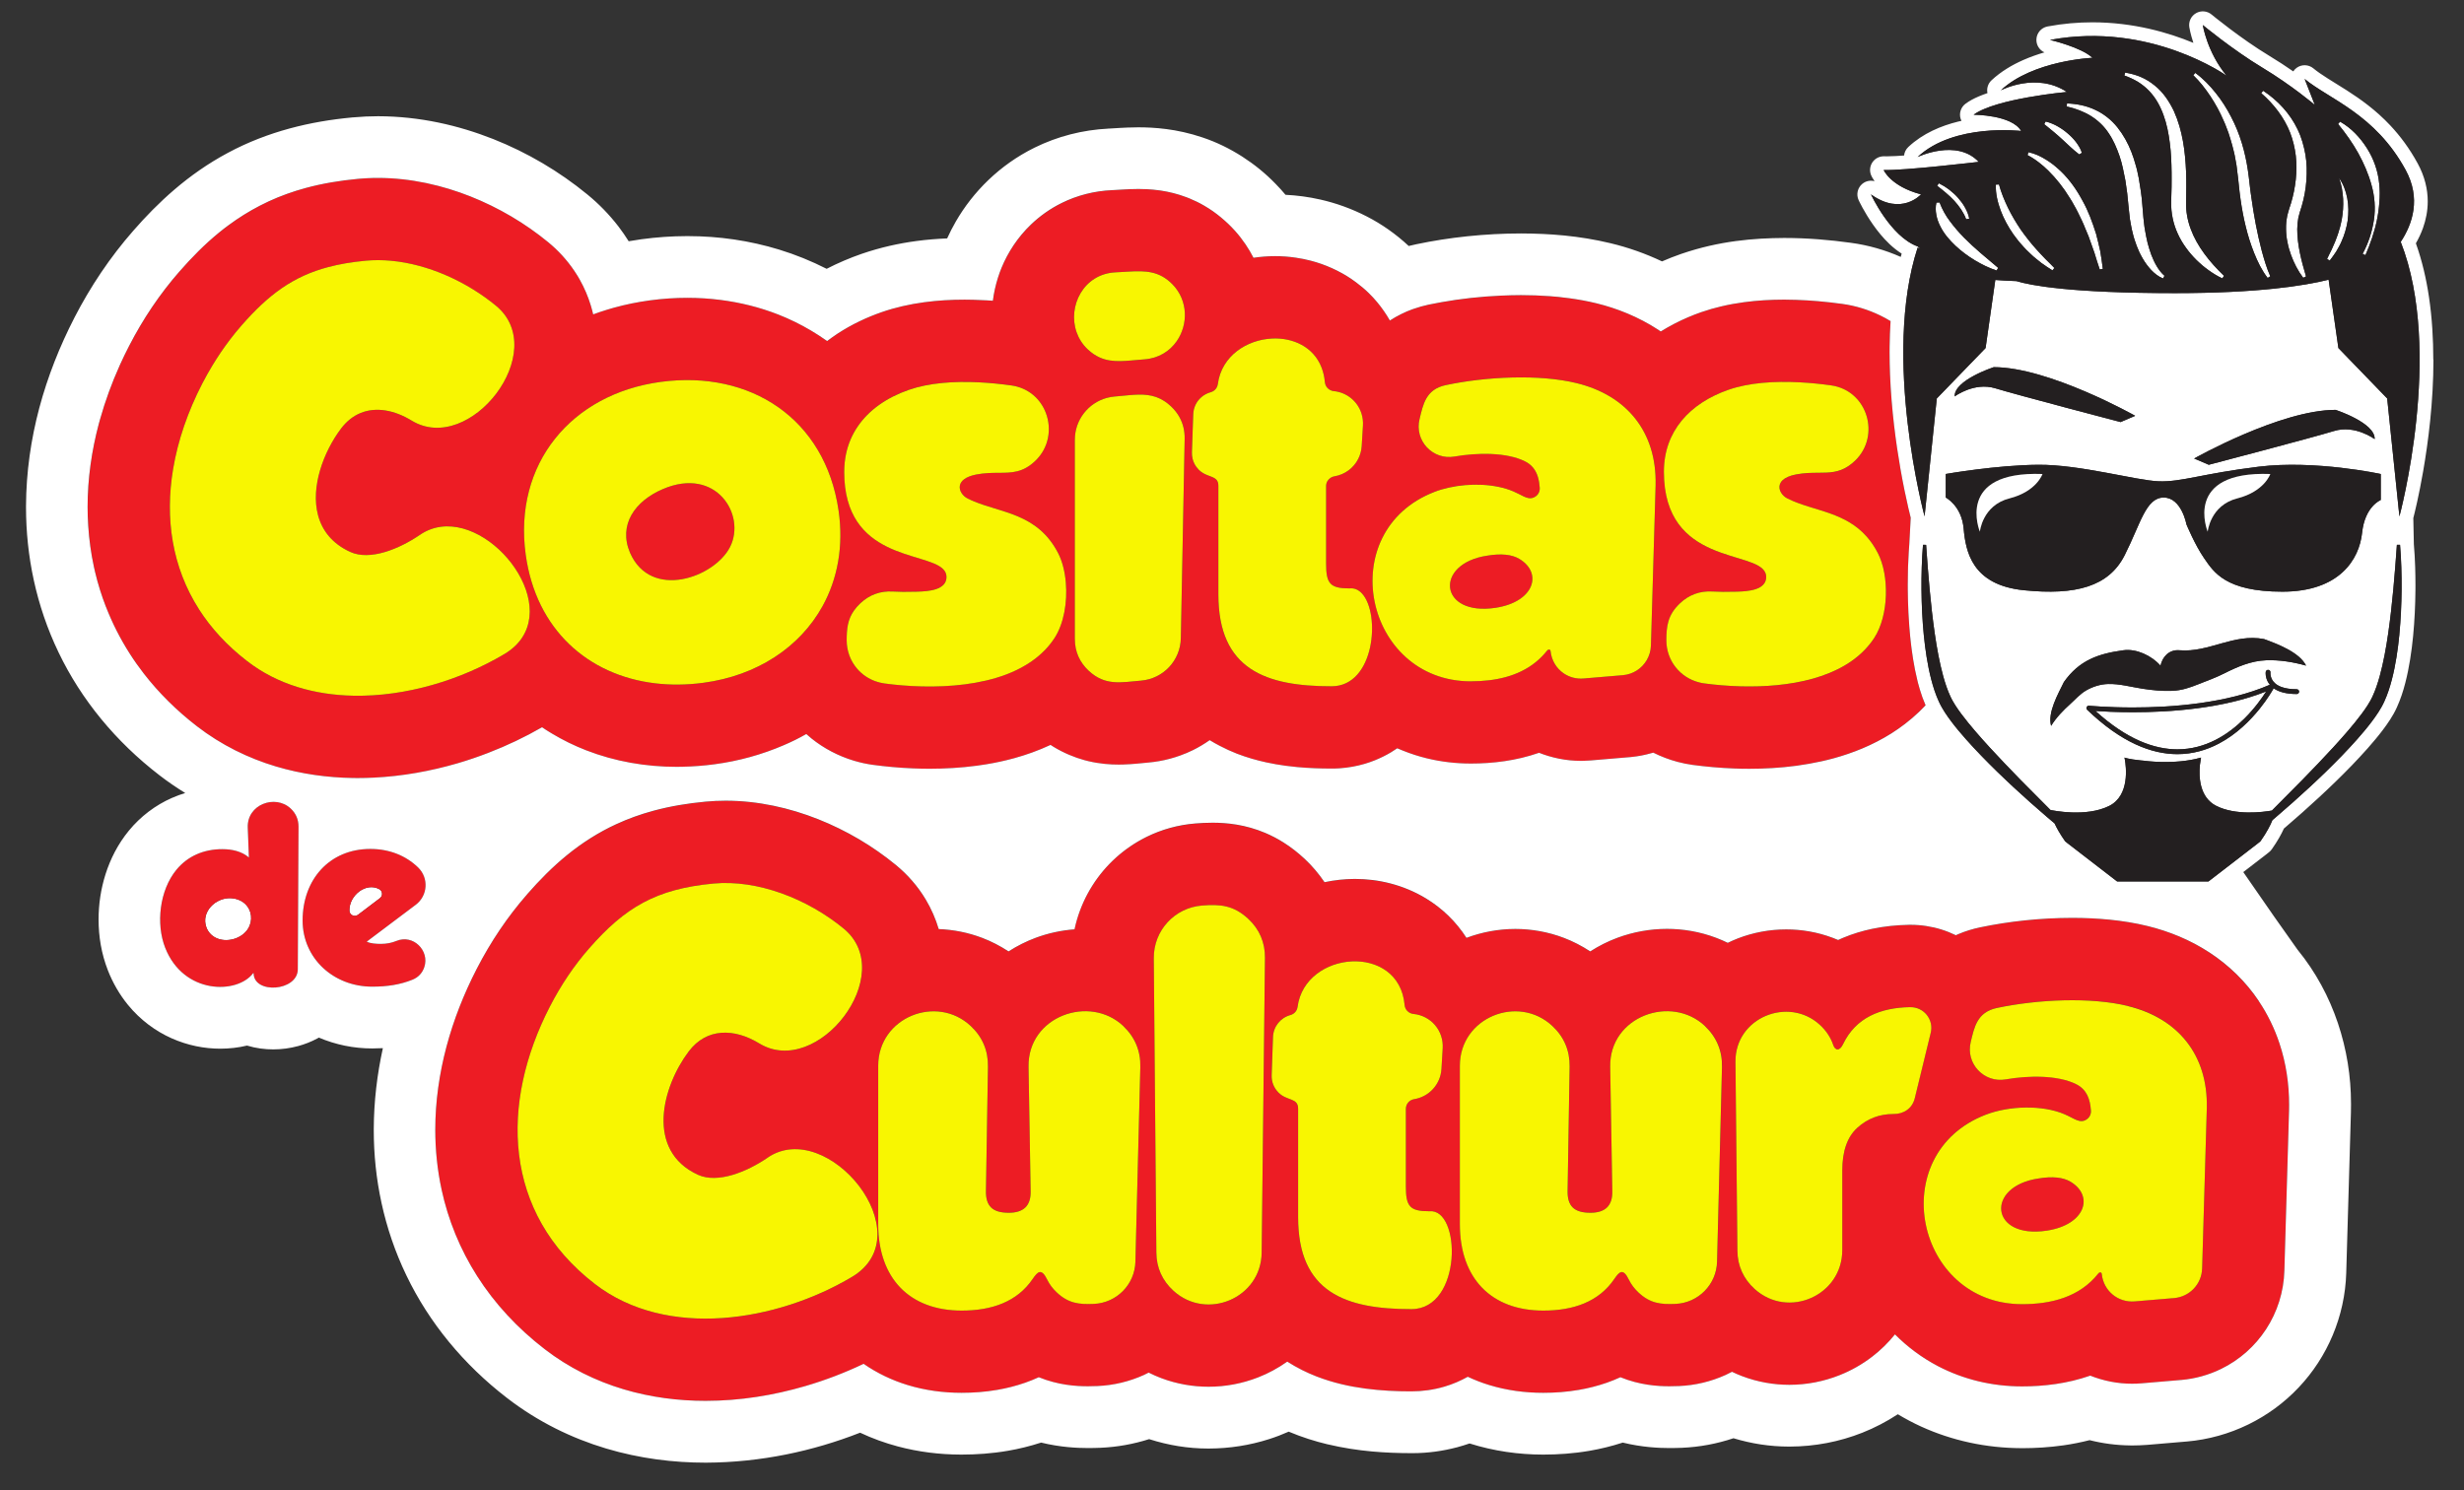 <svg viewBox="0 0 1254.94 759.11" xmlns="http://www.w3.org/2000/svg" id="Artwork">
  <rect x="0" y="0" width="1254.94" height="759.11" fill="#333333" stroke="none"/>
  <defs>
    <style>
      .cls-1 {
        fill: none;
      }

      .cls-2 {
        fill: #231f20;
      }

      .cls-3 {
        fill: #ed1c24;
      }

      .cls-4 {
        fill: #fff;
      }

      .cls-5 {
        fill: #f8f601;
      }
    </style>
  </defs>
  <path d="M61.23,264.82c.44,6.81,1.36,13.65,2.84,20.44.19.87.39,1.73.59,2.6-.21-.86-.4-1.73-.59-2.6-1.48-6.79-2.4-13.63-2.84-20.44Z" class="cls-1"></path>
  <path d="M76.95,185.16s.05-.1.07-.15c-.02.05-.05.1-.07.15Z" class="cls-1"></path>
  <path d="M67.15,211.97c2.54-9.01,5.76-17.8,9.6-26.35-3.85,8.55-7.07,17.35-9.6,26.35Z" class="cls-1"></path>
  <path d="M81.73,328.1c-4.74-7.41-8.65-15.19-11.75-23.16,3.09,7.97,7,15.75,11.75,23.16,2.18,3.41,4.53,6.74,7.05,9.99-2.52-3.24-4.87-6.58-7.05-9.99Z" class="cls-1"></path>
  <polygon points="83.44 118.8 83.47 118.76 83.48 118.75 83.44 118.8" class="cls-4"></polygon>
  <polygon points="46.53 327.59 46.51 327.55 46.5 327.52 46.53 327.59" class="cls-4"></polygon>
  <polygon points="716.16 723.95 716.14 723.95 716.04 723.95 716.16 723.95" class="cls-4"></polygon>
  <polygon points="70.9 484.93 70.9 484.92 70.9 484.92 70.9 484.93" class="cls-4"></polygon>
  <path d="M597.58,208.2c2.58,2.78,4.31,5.98,5.17,9.52-.85-3.54-2.58-6.74-5.17-9.52Z" class="cls-1"></path>
  <path d="M358.3,347.79c-8.53,1.15-16.82,1.22-24.69.27,7.88.95,16.17.88,24.7-.27,27.24-3.65,49.06-18.07,60.63-39.04-11.57,20.97-33.4,35.38-60.64,39.04Z" class="cls-1"></path>
  <path d="M607.37,233.62c-.24-1.03-.35-2.11-.32-3.24l.2-5.86-.2,5.86c-.04,1.13.08,2.21.32,3.25Z" class="cls-1"></path>
  <path d="M593.02,204.33c-5.57-3.61-11.28-3.6-17.83-3.03,6.56-.57,12.27-.58,17.83,3.03Z" class="cls-1"></path>
  <path d="M938.35,154.82c6.69.92,13.22,2.94,19.21,5.83-5.98-2.9-12.51-4.92-19.21-5.84h0s-.01,0-.01,0c-4.04-.56-8.19-1.03-12.44-1.4,4.24.37,8.4.84,12.44,1.4h0Z" class="cls-1"></path>
  <path d="M581.17,346.7c-5.18.44-9.75,1.14-14.09.74,4.34.4,8.91-.3,14.09-.74,11.35-.97,20.05-10.25,20.26-21.64l1.09-56.88-1.09,56.88c-.21,11.38-8.91,20.67-20.26,21.64Z" class="cls-1"></path>
  <path d="M563.6,202.73c-4.7,1.3-8.74,4.1-11.61,7.84,2.87-3.74,6.91-6.53,11.61-7.84Z" class="cls-1"></path>
  <path d="M691.77,233.72c.99-1.97,1.62-4.16,1.76-6.5l.3-5.1-.31,5.1c-.14,2.34-.76,4.53-1.76,6.5Z" class="cls-1"></path>
  <path d="M675.39,247.59v39.5c0,10.16,1.99,12.64,11.88,12.64,2.55-.28,4.72.74,6.46,2.66-1.75-1.93-3.91-2.95-6.46-2.67-9.88,0-11.88-2.48-11.88-12.64v-39.5c0-1.76.89-3.29,2.27-4.19-1.38.9-2.27,2.44-2.27,4.19Z" class="cls-1"></path>
  <path d="M618.4,198.88c-.52.41-1.12.72-1.8.91-1.77.48-3.35,1.34-4.68,2.48,1.33-1.13,2.91-1.99,4.68-2.47.68-.19,1.28-.5,1.8-.91Z" class="cls-1"></path>
  <path d="M610.38,239.1c.05.05.09.1.14.15,1.09,1.11,2.25,1.82,3.4,2.35-1.14-.53-2.31-1.24-3.4-2.35-.05-.05-.09-.1-.14-.15Z" class="cls-1"></path>
  <path d="M548.33,169.23c1.13,3.22,3.02,6.25,5.75,8.8,1.98,1.85,3.97,3.16,6,4.07-2.03-.91-4.02-2.22-6-4.07-2.73-2.55-4.61-5.57-5.75-8.79Z" class="cls-1"></path>
  <path d="M673.06,187.18c-4.11-10.57-14.59-15.24-25.16-14.74,10.57-.5,21.05,4.17,25.16,14.74Z" class="cls-1"></path>
  <path d="M693.46,210.85c-1.88-6.27-7.35-10.96-14.18-11.63-.82-.08-1.57-.36-2.22-.78.65.41,1.4.7,2.22.78,6.83.67,12.3,5.36,14.19,11.63Z" class="cls-1"></path>
  <path d="M434.96,310.97c-3.23,4.56-3.75,9.24-3.75,15.21,0,5.57,2.03,10.68,5.44,14.58-3.41-3.9-5.44-9.01-5.44-14.59,0-5.96.52-10.65,3.75-15.21Z" class="cls-1"></path>
  <path d="M538.94,281.79c2.11,4.09,3.43,9.38,3.9,15-.47-5.62-1.78-10.91-3.9-15-10.58-20.5-29.18-20.38-43.91-26.83,14.73,6.46,33.32,6.33,43.91,26.83Z" class="cls-1"></path>
  <path d="M445.99,347.05c1.4.49,2.86.86,4.39,1.07,5.88.8,12.4,1.36,19.17,1.52-6.77-.16-13.28-.72-19.17-1.52-1.52-.21-2.99-.58-4.39-1.07Z" class="cls-1"></path>
  <path d="M597.16,144.85c8.04,8.23,8.01,20.54,2.14,28.95,5.87-8.41,5.9-20.71-2.13-28.95-6.71-6.88-13.78-7-22.27-6.51,8.49-.49,15.56-.37,22.27,6.51Z" class="cls-1"></path>
  <path d="M488.88,247.27c.46-2.3,2.83-4.51,8.34-5.57,4.27-.82,7.98-.84,11.4-.86-3.41.02-7.13.04-11.4.86-5.51,1.06-7.87,3.27-8.34,5.58Z" class="cls-1"></path>
  <path d="M436.77,217.3c-2.77,4.09-4.78,8.7-5.87,13.79,1.09-5.1,3.09-9.7,5.87-13.79Z" class="cls-1"></path>
  <path d="M532.66,210.33c-2.68-7.05-8.81-12.79-17.6-14.02-5.36-.75-10.89-1.3-16.41-1.57,5.52.27,11.05.83,16.41,1.58,8.79,1.22,14.91,6.96,17.59,14.01Z" class="cls-1"></path>
  <path d="M972.46,277.13c-.11,1.36-.19,2.7-.28,4.05.09-1.35.17-2.69.28-4.05l.72-13.4c-.53-2.07-1.73-6.96-3.15-13.89,1.42,6.93,2.62,11.81,3.14,13.88l-.71,13.39Z" class="cls-1"></path>
  <path d="M866.55,159h0c-4.61,1.61-9.15,3.55-13.58,5.83,4.43-2.28,8.97-4.22,13.58-5.83h0Z" class="cls-1"></path>
  <path d="M525.87,336.5c-.21.15-.4.3-.61.45.21-.14.4-.3.61-.45Z" class="cls-1"></path>
  <path d="M524.83,337.23c-2.98,2.01-6.21,3.75-9.63,5.21,3.42-1.46,6.65-3.2,9.63-5.21Z" class="cls-1"></path>
  <path d="M962.64,190.77c-.15-3.72-.23-7.48-.23-11.27,0-.99.01-1.98.02-2.97-.01.99-.02,1.98-.03,2.97,0,3.8.09,7.56.24,11.27Z" class="cls-1"></path>
  <path d="M512.65,343.47c-.06.02-.12.05-.17.07.06-.02.12-.05.17-.07Z" class="cls-1"></path>
  <path d="M482.05,293.92c0-1.63-.62-2.94-1.74-4.05,1.11,1.11,1.73,2.42,1.73,4.05,0,6.71-9.36,7.3-14.54,7.47-.3,0-.6.02-.9.03.3,0,.59-.02.9-.03,5.17-.16,14.54-.75,14.54-7.46Z" class="cls-1"></path>
  <path d="M454.59,301.32c1.74.1,3.53.15,5.39.17-1.87-.02-3.66-.07-5.39-.17-6.22-.35-11.73,1.63-16.28,5.86,4.55-4.23,10.05-6.21,16.27-5.86Z" class="cls-1"></path>
  <path d="M908.72,152.64c2.02,0,4.02.04,6.01.11-1.99-.06-3.99-.11-6.01-.11-6.66,0-13.5.36-20.52,1.31-3.8.52-7.65,1.21-11.56,2.13,3.91-.92,7.77-1.62,11.57-2.13,7.02-.95,13.85-1.31,20.52-1.31Z" class="cls-1"></path>
  <path d="M899.54,293.92c0-.7-.11-1.34-.33-1.93.22.59.33,1.23.33,1.93,0,6.71-9.36,7.3-14.54,7.47-.2,0-.39.01-.59.02.2,0,.39-.01.59-.02,5.17-.16,14.54-.75,14.54-7.46Z" class="cls-1"></path>
  <path d="M404.97,164.02c-2.82-1.38-5.68-2.65-8.59-3.79-9.46-3.71-19.37-6.18-29.5-7.46,10.13,1.29,20.03,3.75,29.5,7.47,2.91,1.14,5.78,2.41,8.6,3.79Z" class="cls-1"></path>
  <path d="M449.07,159h0c-7.62,2.66-15.07,6.16-22.12,10.72,7.06-4.55,14.5-8.06,22.12-10.71h.01Z" class="cls-1"></path>
  <path d="M279.2,123.39h0s0,0,0,0h0s0,0,0,0h0s0,0,0,0c-11.85-9.72-25.19-17.61-39.7-23.37-7.08-2.8-14.44-5.07-22.08-6.69,7.64,1.63,15,3.9,22.08,6.69,14.51,5.76,27.85,13.65,39.69,23.37Z" class="cls-1"></path>
  <path d="M293.88,140.12c-3.48-5.64-7.88-10.8-12.86-15.18,4.98,4.38,9.37,9.54,12.86,15.18Z" class="cls-1"></path>
  <path d="M845.86,168.86h0c-.43-.29-.85-.6-1.28-.88-5.02-3.28-10.3-6.04-15.75-8.31,5.45,2.28,10.73,5.03,15.75,8.31.43.28.85.59,1.28.88Z" class="cls-1"></path>
  <path d="M425.87,170.42c-1.57,1.05-3.11,2.15-4.63,3.31-.13-.09-.26-.18-.39-.27.13.09.26.18.39.27,1.51-1.15,3.06-2.26,4.63-3.31Z" class="cls-1"></path>
  <path d="M623.78,112.39c-2.5-2.23-5.2-4.33-8.09-6.18-.76-.49-1.54-.96-2.33-1.42.78.46,1.56.93,2.32,1.42,2.89,1.85,5.59,3.95,8.09,6.18Z" class="cls-1"></path>
  <path d="M604.3,100.48c-4.54-1.72-9-2.78-12.97-3.38-.31-.05-.61-.09-.91-.13.3.04.6.08.91.13,3.98.6,8.43,1.67,12.97,3.38Z" class="cls-1"></path>
  <path d="M649.42,130.5c3.5,0,7.04.25,10.6.77-3.56-.52-7.1-.78-10.6-.78-3.7,0-7.36.29-10.98.83,0,0,0,0,0,0,3.62-.54,7.28-.82,10.98-.82Z" class="cls-1"></path>
  <path d="M516.24,124.92c-2.46,3.66-4.5,7.51-6.13,11.47-.68,1.65-1.28,3.33-1.82,5.02.54-1.69,1.14-3.37,1.82-5.02,1.63-3.95,3.67-7.8,6.13-11.46Z" class="cls-1"></path>
  <path d="M505.67,153.2c-1.08-.08-2.17-.15-3.26-.21,1.09.06,2.18.14,3.26.22,0,0,0,0,0,0Z" class="cls-1"></path>
  <path d="M574.98,96.39c-1.17.05-2.26.11-3.24.17-1.03.06-1.94.12-2.78.17.84-.05,1.75-.11,2.78-.17.98-.06,2.07-.12,3.24-.17Z" class="cls-1"></path>
  <path d="M584.24,96.39c-1.58-.08-3.06-.11-4.42-.11-1.57,0-2.99.04-4.29.09,1.31-.05,2.73-.09,4.29-.09,1.36,0,2.84.03,4.42.11Z" class="cls-1"></path>
  <path d="M491.23,152.64c1.49,0,2.97.02,4.44.06-1.47-.04-2.95-.06-4.44-.06-6.66,0-13.5.36-20.52,1.31-3.65.5-7.35,1.15-11.11,2.02,3.75-.87,7.46-1.52,11.11-2.02,7.02-.95,13.85-1.31,20.52-1.31Z" class="cls-1"></path>
  <path d="M789.7,331.55c0-.06-.02-.1-.04-.15.01.05.03.1.04.16.48,4.85,3.03,8.92,6.69,11.42-3.66-2.5-6.21-6.57-6.69-11.43Z" class="cls-1"></path>
  <path d="M787.9,331.47c-1.76,2.22-3.7,4.16-5.78,5.84,2.08-1.68,4.02-3.62,5.78-5.85.09-.12.19-.22.29-.3-.1.08-.2.19-.29.31Z" class="cls-1"></path>
  <path d="M838.7,336.28c1.29-2.2,2.07-4.74,2.15-7.46l.39-13.44-.39,13.44c-.08,2.73-.86,5.26-2.15,7.46Z" class="cls-1"></path>
  <path d="M799.45,151.94c-1.91-.26-3.81-.5-5.71-.69-1.44-.14-2.88-.26-4.32-.37,1.44.11,2.88.23,4.32.38,1.9.19,3.81.42,5.71.68Z" class="cls-1"></path>
  <path d="M780.84,238.24s-.02-.03-.03-.04c.01.01.02.03.03.04Z" class="cls-1"></path>
  <path d="M776.72,235c-9.4-4.7-24.39-4.47-35.89-2.46-11.12,1.95-20.53-8.11-17.84-19.07,1.81-7.41,3.16-15.15,13.33-17.3,10.34-2.19,22.2-3.59,33.83-3.88-11.63.29-23.49,1.69-33.83,3.87-10.18,2.15-11.53,9.89-13.34,17.3-2.69,10.97,6.72,21.03,17.84,19.08,11.51-2.02,26.49-2.24,35.89,2.46,1.68.84,2.99,1.89,4.01,3.11-1.03-1.21-2.33-2.27-4.01-3.11Z" class="cls-1"></path>
  <path d="M770.78,250.3c4.13,1.77,6.73,3.9,9.37,3.41-2.65.48-5.24-1.65-9.37-3.42-9.17-3.93-22.02-4.37-32.96-1.92,10.93-2.45,23.79-2.01,32.95,1.92Z" class="cls-1"></path>
  <path d="M954.54,325.03c-.66,1.01-1.38,1.98-2.12,2.92.74-.94,1.46-1.9,2.12-2.92,7.56-11.58,7.73-31.96,1.9-43.25-1.72-3.33-3.65-6.11-5.74-8.46,2.09,2.36,4.02,5.14,5.73,8.46,5.83,11.29,5.67,31.66-1.9,43.25Z" class="cls-1"></path>
  <path d="M855.63,307.34c4.59-4.34,10.15-6.37,16.45-6.02,1.74.1,3.54.15,5.42.17-1.88-.02-3.67-.07-5.42-.17-6.3-.35-11.86,1.67-16.45,6.02-3.19,3.02-4.93,5.96-5.87,9.16.94-3.19,2.68-6.14,5.87-9.15Z" class="cls-1"></path>
  <path d="M932.33,261.66c-7.46-2.7-15.18-4.32-21.91-7.69-.67-.33-1.29-.76-1.84-1.26.55.5,1.17.93,1.84,1.26,6.73,3.37,14.45,4.99,21.92,7.69Z" class="cls-1"></path>
  <path d="M865.38,347.61c.81.21,1.64.38,2.49.5,5.76.78,12.12,1.33,18.73,1.51-6.61-.18-12.97-.73-18.73-1.51-.85-.12-1.68-.29-2.49-.5Z" class="cls-1"></path>
  <path d="M907.93,244.61c1.31-1.23,3.48-2.28,6.78-2.91,4.29-.82,8.01-.85,11.44-.86-3.43.02-7.15.04-11.44.86-3.3.64-5.47,1.68-6.78,2.92Z" class="cls-1"></path>
  <path d="M713.65,160c-1.96.97-3.89,2.06-5.75,3.27,0,0,0,0,0,0,1.86-1.21,3.79-2.3,5.75-3.27Z" class="cls-1"></path>
  <path d="M944.82,234.68c-1.08,1.04-2.14,1.89-3.18,2.6,1.05-.72,2.1-1.57,3.18-2.6,13.12-12.59,6.48-35.76-12.27-38.37-5.18-.72-10.51-1.26-15.83-1.54,5.32.28,10.66.82,15.83,1.54,18.74,2.61,25.39,25.78,12.27,38.37Z" class="cls-1"></path>
  <path d="M248.67,383.5c9.55-3.68,18.7-8.05,27.36-13.03,1.63,1.09,3.29,2.14,4.97,3.15-1.68-1.01-3.34-2.05-4.97-3.15-8.66,4.99-17.81,9.35-27.36,13.03Z" class="cls-1"></path>
  <path d="M680.36,391.45c-.44.02-.88.02-1.32.02.44,0,.88,0,1.32-.02Z" class="cls-1"></path>
  <path d="M661.15,390.78c-.22-.02-.44-.04-.66-.06.22.02.44.04.66.06Z" class="cls-1"></path>
  <path d="M682.45,391.34c-.17.01-.33.02-.5.03.17-.01.33-.01.5-.03Z" class="cls-1"></path>
  <path d="M734.17,153.93c9.79-1.74,20.01-2.88,30.39-3.34-10.39.46-20.6,1.6-30.39,3.34Z" class="cls-1"></path>
  <path d="M719.03,157.68c.29-.11.58-.21.87-.31-.29.1-.58.2-.87.31Z" class="cls-1"></path>
  <path d="M799.63,387.3c-3.76-.37-7.46-1.12-11.05-2.2,3.58,1.08,7.28,1.83,11.05,2.2Z" class="cls-1"></path>
  <path d="M434.88,387.49c3.2.96,6.49,1.69,9.85,2.14h.03s-.02,0-.02,0c-3.36-.45-6.65-1.18-9.85-2.14Z" class="cls-1"></path>
  <path d="M347.65,390.57c5.39-.11,10.8-.52,16.22-1.25,12.32-1.65,24.18-4.92,35.26-9.71-11.09,4.79-22.95,8.06-35.27,9.71-5.41.73-10.83,1.14-16.22,1.25Z" class="cls-1"></path>
  <path d="M179.69,396.31c.86.01,1.73.02,2.59.02,2.67,0,5.32-.08,7.96-.2-2.64.13-5.3.2-7.97.2-.86,0-1.72,0-2.58-.02Z" class="cls-1"></path>
  <path d="M601.12,384.84c-3.43,1.24-6.99,2.21-10.64,2.85,3.65-.65,7.21-1.61,10.64-2.85Z" class="cls-1"></path>
  <path d="M701.47,154c-1.42-1.7-2.91-3.32-4.47-4.83-2.02-1.96-4.15-3.73-6.33-5.35,2.18,1.62,4.31,3.4,6.32,5.35,1.56,1.51,3.06,3.12,4.48,4.82Z" class="cls-1"></path>
  <path d="M183.75,90.99c2.03-.16,4.05-.27,6.06-.32-2.01.05-4.03.16-6.06.32Z" class="cls-1"></path>
  <path d="M116.55,114.61c4.9-3.61,10.15-6.91,15.69-9.78-5.54,2.87-10.79,6.17-15.69,9.78Z" class="cls-1"></path>
  <path d="M971.68,300.44c.04,3.83.15,7.67.33,11.52-.19-3.85-.29-7.69-.33-11.52h0c0-.86-.01-1.72-.01-2.58,0-2.28.04-4.55.09-6.83-.05,2.27-.09,4.55-.09,6.83,0,.86,0,1.72,0,2.58Z" class="cls-1"></path>
  <path d="M295.3,142.52c2.34,4.17,4.18,8.52,5.53,12.9-1.35-4.38-3.19-8.74-5.53-12.9Z" class="cls-1"></path>
  <path d="M629.03,117.6c1.95,2.17,3.73,4.47,5.34,6.85-1.61-2.38-3.39-4.68-5.34-6.85Z" class="cls-1"></path>
  <path d="M678.35,136.59c1.8.81,3.59,1.7,5.37,2.7-1.77-1-3.56-1.89-5.37-2.7Z" class="cls-1"></path>
  <path d="M304.84,159.17c.25-.08.49-.18.74-.26-.25.08-.49.18-.74.26Z" class="cls-1"></path>
  <path d="M701.5,154.02s0,0,0,.01c0,0,0,0,0-.01Z" class="cls-1"></path>
  <path d="M305.96,158.79c2.2-.74,4.43-1.42,6.69-2.05-2.25.62-4.48,1.31-6.69,2.05Z" class="cls-1"></path>
  <path d="M473.46,391.59c-2.93,0-5.81-.07-8.63-.19,2.82.12,5.7.19,8.63.19,7.69,0,15.73-.43,24.02-1.54,1.59-.21,3.2-.45,4.81-.72-1.61.27-3.22.51-4.81.72-8.29,1.11-16.33,1.54-24.02,1.54Z" class="cls-1"></path>
  <path d="M101.38,310.42c6.11,9.54,14.22,18.43,24.53,26.38,15.51,11.97,34.49,17.23,54.14,17.6-19.64-.37-38.62-5.63-54.14-17.6-10.31-7.95-18.41-16.83-24.53-26.37Z" class="cls-1"></path>
  <path d="M178.37,281.15c10.05,4.61,24.87-1.45,35.53-8.72,27.03-18.43,68.73,26.73,52.09,52.24,16.64-25.51-25.06-70.68-52.09-52.24-10.66,7.27-25.49,13.33-35.53,8.72-9.26-4.25-14.3-10.93-16.38-18.58,2.07,7.66,7.11,14.33,16.37,18.59Z" class="cls-1"></path>
  <path d="M265.88,324.84s-.05.07-.08.11c.03-.04.06-.07.08-.11Z" class="cls-1"></path>
  <path d="M167.18,136.06c-17.85,4.72-30.32,13.91-44.2,29.77-2.05,2.35-4.03,4.78-5.94,7.28,1.91-2.51,3.89-4.94,5.94-7.29,13.87-15.86,26.35-25.04,44.19-29.76Z" class="cls-1"></path>
  <path d="M209.61,214.24c-8.69-5.31-18.05-7.12-26.02-3.83,7.97-3.29,17.33-1.47,26.02,3.84,29.67,18.11,71.11-35.37,42.98-58.49-14.98-12.31-34.52-21.17-53.44-22.91,18.92,1.74,38.46,10.59,53.44,22.91,28.13,23.12-13.31,76.6-42.98,58.49Z" class="cls-1"></path>
  <path d="M976.88,347.87c.29,1.1.6,2.21.94,3.33-.34-1.12-.65-2.23-.94-3.33h0s0-.01,0-.01h0c-.11-.4-.2-.81-.3-1.23.1.41.19.82.3,1.23h0Z" class="cls-1"></path>
  <path d="M972.88,323.94c.07.73.15,1.45.23,2.17-.08-.72-.16-1.44-.23-2.18h0s0-.01,0-.01h0c-.31-3.15-.53-6.3-.72-9.44.18,3.14.41,6.29.71,9.45h0Z" class="cls-1"></path>
  <path d="M970.19,368.79c2.48-1.9,4.9-3.96,7.25-6.2.2-.19.39-.39.59-.58-.2.19-.39.39-.59.58-2.34,2.24-4.77,4.3-7.25,6.2Z" class="cls-1"></path>
  <path d="M108.16,186.21c-1.8,2.98-3.52,6.04-5.15,9.2-7.31,14.19-12.41,28.93-14.85,43.6,2.44-14.66,7.54-29.4,14.86-43.59,1.63-3.16,3.35-6.22,5.15-9.2Z" class="cls-1"></path>
  <path d="M973.54,329.87c.08.61.17,1.23.25,1.84-.08-.62-.17-1.23-.25-1.84h0c-.07-.61-.15-1.22-.22-1.82.07.6.14,1.21.21,1.81v.02Z" class="cls-1"></path>
  <path d="M554.36,387.73c-.74-.17-1.48-.36-2.23-.56.75.21,1.49.4,2.23.57,5.88,1.39,11.18,1.73,15.44,1.73.8,0,1.56-.02,2.3-.04-.74.02-1.5.03-2.3.03-4.26,0-9.56-.34-15.44-1.73Z" class="cls-1"></path>
  <path d="M708.48,383.2c-2.58,1.55-5.36,2.93-8.26,4.09,2.9-1.16,5.67-2.54,8.26-4.09,1.08-.65,2.12-1.33,3.14-2.03.92.4,1.85.78,2.78,1.15-.93-.38-1.87-.75-2.78-1.16-1.01.7-2.05,1.38-3.13,2.03Z" class="cls-1"></path>
  <path d="M890.95,391.59c-2.61,0-5.18-.05-7.7-.14,2.52.09,5.09.14,7.7.15,7.69,0,15.73-.43,24.02-1.54,2.08-.28,4.17-.62,6.28-.99-2.11.37-4.2.71-6.28.99-8.3,1.11-16.34,1.54-24.02,1.54Z" class="cls-1"></path>
  <path d="M806.96,387.54c1.01-.03,2.02-.08,3.05-.16h.03s-.03,0-.03,0c-1.02.09-2.04.13-3.04.17Z" class="cls-1"></path>
  <path d="M535.64,379.83c.3.2.61.4.92.59,2.56,1.57,5.26,2.93,7.99,4.09-2.73-1.16-5.43-2.52-7.99-4.09-.32-.19-.62-.39-.92-.59Z" class="cls-1"></path>
  <path d="M830.17,385.67h.02c.22-.02.43-.05.65-.08-.22.02-.43.05-.65.07h-.02Z" class="cls-1"></path>
  <path d="M579.26,388.97c2.33-.22,4.09-.41,5.44-.52h.02s-.02,0-.02,0c-1.35.11-3.11.3-5.44.52Z" class="cls-1"></path>
  <path d="M621.17,379.89c2.92,1.53,5.85,2.88,8.77,4.01,5.08,1.96,10.09,3.38,15,4.45-4.91-1.07-9.91-2.49-15-4.45-2.92-1.13-5.85-2.47-8.77-4Z" class="cls-1"></path>
  <path d="M677.52,391.48c.23,0,.46,0,.69,0h0s0,0,0,0c.02,0,.03,0,.05,0h-.05c-.23,0-.46,0-.7,0Z" class="cls-1"></path>
  <path d="M841.33,383.56c.23-.07.46-.12.69-.19,0,0,0,0,0,0-.23.07-.46.13-.69.19Z" class="cls-1"></path>
  <path d="M854.43,388.07c2.55.68,5.15,1.2,7.79,1.56h.03s-.03,0-.03,0c-2.64-.36-5.24-.88-7.79-1.55Z" class="cls-1"></path>
  <polygon points="942.41 123.65 942.48 123.66 942.65 123.68 942.41 123.65" class="cls-4"></polygon>
  <polygon points="820.3 123.91 820.31 123.91 820.34 123.92 820.3 123.91" class="cls-4"></polygon>
  <polygon points="721.19 124.43 721.25 124.42 721.29 124.41 721.19 124.43" class="cls-4"></polygon>
  <polygon points="115.92 77.89 115.98 77.85 116.01 77.83 115.92 77.89" class="cls-4"></polygon>
  <polygon points="179.27 59.83 179.32 59.82 179.38 59.82 179.27 59.83" class="cls-4"></polygon>
  <polygon points="299.05 99.02 299.07 99.04 299.12 99.08 299.05 99.02" class="cls-4"></polygon>
  <polygon points="612.32 69.97 612.44 70.01 612.59 70.06 612.32 69.97" class="cls-4"></polygon>
  <polygon points="696.04 110.23 696.09 110.26 696.15 110.29 696.04 110.23" class="cls-4"></polygon>
  <polygon points="526.75 75.26 526.8 75.24 526.83 75.22 526.75 75.26" class="cls-4"></polygon>
  <polygon points="206.91 649.65 206.89 649.62 206.87 649.58 206.91 649.65" class="cls-4"></polygon>
  <polygon points="258.26 712.15 258.22 712.12 258.2 712.11 258.26 712.15" class="cls-4"></polygon>
  <rect height="0" width="0" y="609.17" x="1039.66" class="cls-4"></rect>
  <path d="M193.14,452.92c-6.74-3.61-15.31,3.13-15.18,10.92.04,2.24,2.6,3.49,4.39,2.13l11.15-8.45c1.59-1.21,1.39-3.65-.36-4.59Z" class="cls-4"></path>
  <polygon points="1028.49 606.38 1034.32 607.84 1028.49 606.38 1028.49 606.38" class="cls-4"></polygon>
  <polygon points="523.12 492.1 523.08 492.07 523.09 492.08 523.12 492.1" class="cls-4"></polygon>
  <path d="M117.54,457.54c-7.75-.38-15.27,6.98-12.44,14.79,2.11,5.81,8.69,7.85,14.79,5.73,12.01-4.37,9.96-19.92-2.35-20.52Z" class="cls-4"></path>
  <polygon points="351.36 268.24 359.27 264.79 351.36 268.24 351.36 268.24" class="cls-4"></polygon>
  <polygon points="819.36 492.1 819.33 492.07 819.34 492.08 819.36 492.1" class="cls-4"></polygon>
  <polygon points="724.15 474.8 724 474.78 724.15 474.8 724.15 474.8" class="cls-4"></polygon>
  <rect transform="translate(-79.19 342.72) rotate(-48.37)" height="0" width="0" y="259.54" x="342" class="cls-4"></rect>
  <polygon points="343.66 286.38 347.35 278.11 347.35 278.11 343.66 286.38" class="cls-4"></polygon>
  <polygon points="754.12 290.7 754.12 290.7 754.12 290.7 754.12 290.7" class="cls-4"></polygon>
  <rect transform="translate(287.76 948.05) rotate(-75.99)" height="6.01" width="0" y="286.84" x="750.68" class="cls-4"></rect>
  <polygon points="342 259.33 342 253.62 342 259.33 342 259.33" class="cls-4"></polygon>
  <polygon points="978.43 726.66 978.39 726.64 978.36 726.63 978.43 726.66" class="cls-4"></polygon>
  <polygon points="1170.68 706.67 1170.62 706.74 1170.56 706.8 1170.68 706.67" class="cls-4"></polygon>
  <path d="M73.27,343.19c7.6,9.8,16.68,18.81,27.03,26.78h0s0,0,0,0c12.41,9.58,26.19,16.27,40.13,20.44,13.09,3.92,26.31,5.69,39.26,5.9.86.01,1.72.02,2.58.02,2.67,0,5.32-.07,7.97-.2,14.76-.71,29.11-3.32,42.8-7.32,5.32-1.56,10.53-3.34,15.63-5.31,9.55-3.68,18.7-8.05,27.36-13.03,1.63,1.1,3.29,2.14,4.97,3.15,5.61,3.37,11.49,6.25,17.55,8.6,14.64,5.68,30.3,8.4,46.16,8.4.98,0,1.96-.03,2.95-.05,5.39-.11,10.81-.52,16.22-1.25,12.32-1.65,24.18-4.92,35.27-9.71,2-.87,3.99-1.76,5.94-2.73,1.88-.93,3.72-1.95,5.55-2.97.86.77,1.72,1.53,2.62,2.25,6.3,5.06,13.67,8.95,21.62,11.34,3.2.96,6.49,1.69,9.85,2.14h.02s0,0,0,0c6.24.84,12.97,1.47,20.06,1.76,2.82.12,5.7.19,8.63.19,7.69,0,15.73-.43,24.02-1.54,1.6-.21,3.2-.45,4.81-.72,4.68-.77,9.43-1.78,14.23-3.1,6.11-1.68,12.33-3.86,18.53-6.78.2.13.4.25.59.38.3.2.61.4.92.59,2.56,1.57,5.25,2.93,7.99,4.09,2.53,1.07,5.08,1.97,7.59,2.66.75.21,1.49.39,2.23.56,5.88,1.39,11.18,1.73,15.44,1.73.8,0,1.56-.01,2.3-.03,2.75-.08,5.05-.27,6.96-.44.07,0,.13-.01.19-.02,2.33-.22,4.09-.41,5.44-.52h.04c1.94-.17,3.85-.42,5.75-.76,3.65-.65,7.21-1.61,10.64-2.85,2.2-.79,4.35-1.69,6.42-2.71,3.01-1.48,5.85-3.2,8.56-5.1,1.68,1.03,3.37,1.97,5.06,2.86,2.92,1.53,5.85,2.88,8.77,4,5.08,1.96,10.08,3.39,15,4.45,3.32.72,6.6,1.28,9.82,1.72,1.93.26,3.84.47,5.73.65.22.02.44.04.66.06,5.54.5,10.99.69,16.37.71.23,0,.46,0,.7,0h.05c.26,0,.52,0,.78-.01.44,0,.88,0,1.32-.02.53-.02,1.06-.05,1.59-.08.17-.01.33-.01.5-.03,4.23-.3,8.49-1.04,12.6-2.26,1.76-.52,3.49-1.12,5.18-1.8,2.9-1.16,5.67-2.54,8.26-4.09,1.08-.65,2.12-1.32,3.13-2.03.92.4,1.85.78,2.78,1.16,3.99,1.6,8.13,2.95,12.39,3.99,7.2,1.74,14.73,2.63,22.36,2.63,5.47,0,11.21-.33,17.19-1.22,5.64-.84,11.54-2.18,17.52-4.26,1.54.61,3.12,1.16,4.71,1.64,3.58,1.08,7.28,1.83,11.05,2.2,1.83.18,3.68.27,5.53.27.6,0,1.2-.02,1.8-.04,1.01-.03,2.02-.08,3.04-.17h.05s20.05-1.69,20.05-1.69h.07s.02,0,.02,0c.22-.02.43-.05.65-.07,3.57-.35,7.09-1.04,10.49-2.03.23-.07.46-.12.69-.19,0,0,0,0,0,0,0,0,0,0,0,0,3.93,1.97,8.09,3.56,12.4,4.71,2.55.68,5.14,1.2,7.79,1.55h.03s0,0,0,0c6.52.88,13.56,1.53,21,1.8,2.52.09,5.09.14,7.7.14,7.68,0,15.72-.43,24.02-1.54,2.07-.28,4.17-.62,6.28-.99,4.2-.74,8.46-1.65,12.76-2.83,9.68-2.67,19.65-6.58,29.36-12.69,2.3-1.45,4.58-3.03,6.81-4.75,2.48-1.9,4.9-3.96,7.25-6.2.2-.19.39-.39.59-.58.92-.89,1.82-1.81,2.71-2.75-1.18-2.71-2.12-5.4-2.92-8.06-.34-1.12-.65-2.23-.94-3.33h0c-.11-.42-.2-.83-.3-1.24-.9-3.64-1.6-7.25-2.18-10.78h0s0-.01,0-.01h0c-.23-1.38-.43-2.76-.61-4.12-.08-.61-.17-1.23-.25-1.84v-.02c-.07-.6-.14-1.2-.21-1.81-.08-.64-.15-1.28-.22-1.93-.08-.72-.16-1.44-.23-2.17h0c-.31-3.17-.53-6.32-.71-9.46-.05-.84-.11-1.68-.15-2.52-.19-3.85-.29-7.69-.33-11.52,0-.86,0-1.72,0-2.58,0-2.28.04-4.56.09-6.83.02-.77.03-1.54.05-2.3h0c.08-2.5.21-5.02.37-7.54.09-1.35.17-2.69.28-4.05l.71-13.39c-.52-2.07-1.72-6.96-3.14-13.88-.67-3.28-1.39-7.02-2.11-11.14-2.28-13.05-4.56-29.89-5.28-47.94-.15-3.71-.24-7.48-.24-11.27,0-.99.01-1.98.03-2.97.05-4.3.21-8.63.49-12.96-1.73-1.06-3.53-2.03-5.37-2.92-5.98-2.9-12.51-4.91-19.21-5.83h0c-4.04-.56-8.19-1.04-12.44-1.4-3.66-.31-7.38-.54-11.17-.66-1.99-.06-3.99-.11-6.01-.11-6.66,0-13.5.36-20.52,1.31-3.8.51-7.65,1.2-11.57,2.13-3.32.78-6.67,1.73-10.07,2.91h-.01s0,0,0,0c-4.61,1.6-9.15,3.54-13.58,5.83-2.41,1.24-4.78,2.58-7.11,4.03,0,0,0,0,0,0h0c-.43-.29-.85-.6-1.28-.88-5.02-3.28-10.3-6.04-15.75-8.31-5.16-2.15-10.46-3.88-15.85-5.19-4.54-1.11-9.04-1.92-13.52-2.53-1.91-.26-3.81-.49-5.71-.68-1.44-.15-2.88-.27-4.32-.38-4.93-.37-9.85-.54-14.76-.54-3.38,0-6.74.1-10.09.25-10.39.46-20.6,1.6-30.39,3.34-2.19.39-4.37.8-6.51,1.25h0c-2.55.54-5.15,1.26-7.76,2.19-.29.1-.58.2-.87.31-.85.31-1.69.64-2.54,1-.95.4-1.9.85-2.84,1.32-1.96.97-3.89,2.06-5.75,3.27,0,0,0,0,0,0,0,0,0,0,0,0-1.88-3.28-4.03-6.39-6.4-9.24,0,0,0,0,0-.01,0,0-.01-.02-.02-.02-1.42-1.7-2.91-3.32-4.48-4.82-2.02-1.96-4.14-3.73-6.32-5.35-1.62-1.2-3.27-2.34-4.94-3.36-.67-.41-1.34-.8-2.02-1.17-1.77-1-3.57-1.89-5.37-2.7-3.58-1.6-7.2-2.86-10.79-3.8-2.52-.65-5.04-1.15-7.54-1.52-3.56-.52-7.1-.77-10.6-.77-3.7,0-7.36.28-10.98.82,0,0,0,0,0,0,0,0,0,0,0,0-1.2-2.35-2.56-4.65-4.07-6.87-1.61-2.38-3.39-4.68-5.34-6.85-.61-.68-1.23-1.35-1.88-2.01h0c-1.07-1.1-2.21-2.16-3.37-3.2-2.5-2.23-5.2-4.33-8.09-6.18-.76-.49-1.54-.96-2.32-1.42-2.47-1.43-5.02-2.69-7.57-3.73-.5-.2-1-.39-1.49-.58-4.54-1.72-8.99-2.78-12.97-3.38-.31-.05-.61-.09-.91-.13-2.21-.31-4.27-.49-6.18-.58-1.58-.08-3.06-.11-4.42-.11-1.57,0-2.99.04-4.29.09-.19,0-.37.02-.55.02-1.17.05-2.26.11-3.24.17-1.03.06-1.94.12-2.78.17-.95.06-1.8.11-2.55.14h-.01c-8.92.37-17.83,2.64-25.66,6.54-5.89,2.91-11.16,6.68-15.64,10.97-3.4,3.26-6.34,6.81-8.85,10.54-2.46,3.66-4.5,7.51-6.13,11.46-.68,1.66-1.28,3.33-1.82,5.02-1.23,3.85-2.1,7.79-2.61,11.79,0,0,0,0,0,0,0,0,0,0,0,0-1.08-.08-2.17-.15-3.26-.22-2.22-.13-4.47-.22-6.74-.28-1.47-.04-2.95-.06-4.44-.06-6.66,0-13.5.36-20.52,1.31-3.65.49-7.35,1.15-11.11,2.02-3.47.8-6.98,1.79-10.53,3.02h0s-.01,0-.01,0c-7.62,2.65-15.06,6.16-22.12,10.71-.15.1-.3.19-.45.29-.2.13-.4.28-.61.42-1.57,1.05-3.11,2.16-4.63,3.31-.13-.09-.26-.18-.39-.27-5.04-3.58-10.36-6.73-15.88-9.43-2.82-1.38-5.68-2.65-8.6-3.79-9.46-3.71-19.37-6.18-29.5-7.47-5.56-.71-11.18-1.06-16.83-1.06-6.33,0-12.7.44-19.08,1.29-6.24.84-12.36,2.09-18.32,3.74-2.25.62-4.48,1.31-6.69,2.05-.13.04-.26.08-.39.12-.25.08-.49.18-.74.26-.92.32-1.83.63-2.74.97-.36-1.57-.78-3.14-1.27-4.72-1.35-4.38-3.2-8.74-5.53-12.9-.29-.51-.57-1.03-.88-1.53-.17-.29-.36-.58-.54-.87-3.49-5.64-7.88-10.8-12.86-15.18-.6-.52-1.2-1.05-1.81-1.55h0c-11.85-9.73-25.18-17.61-39.69-23.37-7.08-2.79-14.45-5.06-22.08-6.69-.2-.04-.39-.09-.59-.13-7.85-1.63-15.99-2.56-24.37-2.56-.89,0-1.77.01-2.66.03-2.01.05-4.03.16-6.06.32-.5.04-.99.08-1.49.12-9.1.86-17.92,2.3-26.55,4.64-6.47,1.75-12.82,4.02-18.91,6.83-1.55.71-3.06,1.47-4.57,2.25-5.54,2.87-10.79,6.17-15.69,9.78-1.63,1.21-3.24,2.44-4.79,3.7-7.5,6.11-14.07,12.81-20.3,19.92-10.03,11.45-18.6,24.21-25.7,37.99-1.61,3.12-3.14,6.28-4.59,9.47-.02.05-.05.1-.07.15-.07.15-.13.31-.2.47-3.96,8.8-7.27,17.85-9.88,27.11-.23.83-.48,1.66-.7,2.49-3.65,13.73-5.7,27.93-5.7,42.35,0,3.17.11,6.36.32,9.54.45,7.01,1.4,14.05,2.92,21.03.19.89.4,1.78.61,2.67,1.41,5.92,3.23,11.79,5.48,17.57,3.18,8.2,7.2,16.2,12.09,23.83,2.24,3.51,4.66,6.94,7.25,10.28ZM880.32,198.58c10.48-3.64,23.41-4.5,36.4-3.8,5.32.28,10.66.82,15.83,1.54,18.75,2.61,25.39,25.78,12.27,38.37-1.08,1.04-2.14,1.89-3.18,2.6-5.11,3.5-9.9,3.52-15.5,3.55-3.43.02-7.15.04-11.44.86-3.3.63-5.47,1.68-6.78,2.91-2.74,2.58-1.72,5.96.65,8.09.55.5,1.17.93,1.84,1.26,6.73,3.36,14.45,4.99,21.91,7.69,6.61,2.39,13.02,5.62,18.38,11.67,2.09,2.36,4.02,5.14,5.74,8.46,5.83,11.29,5.67,31.66-1.9,43.25-.66,1.02-1.38,1.98-2.12,2.92-14.03,17.79-41.62,22.31-65.82,21.67-6.61-.18-12.97-.73-18.73-1.51-.85-.12-1.68-.29-2.49-.5-9.75-2.46-16.68-11.15-16.68-21.44,0-3.61.19-6.75,1.06-9.68.94-3.19,2.68-6.14,5.87-9.16,4.59-4.34,10.15-6.37,16.45-6.02,1.75.1,3.54.15,5.42.17,2.17.02,4.46-.01,6.92-.08.2,0,.39-.01.59-.02,5.18-.17,14.54-.75,14.54-7.47,0-.7-.11-1.34-.33-1.93-4.44-12-51.76-3.75-51.76-51.69,0-20.67,13.27-34.91,32.87-41.73ZM730.57,250.55c2.27-.87,4.71-1.6,7.25-2.17,10.94-2.45,23.79-2.01,32.96,1.92,4.13,1.77,6.72,3.9,9.37,3.42.58-.11,1.17-.34,1.77-.73,1.59-1.03,2.42-2.7,2.28-4.59-.28-3.85-1.11-7.42-3.36-10.16-.01-.01-.02-.03-.03-.04-.02-.03-.05-.06-.08-.09-1.03-1.21-2.34-2.27-4.01-3.11-9.4-4.7-24.38-4.47-35.89-2.46-11.11,1.95-20.53-8.11-17.84-19.08,1.81-7.41,3.16-15.15,13.34-17.3,10.34-2.19,22.2-3.58,33.83-3.87,11.8-.3,23.36.55,32.86,2.87,25.4,6.21,40.83,24.71,40.21,51.96l-1.99,68.25-.39,13.44c-.08,2.73-.86,5.26-2.15,7.46-2.48,4.23-6.9,7.18-12.12,7.64l-20.05,1.69c-3.76.32-7.28-.68-10.13-2.63-3.66-2.5-6.21-6.57-6.69-11.42,0-.06-.02-.11-.04-.16-.16-.57-.84-.78-1.47-.24-.1.08-.2.18-.29.3-1.76,2.23-3.7,4.17-5.78,5.85-9.03,7.28-20.8,9.73-32.96,9.73-54.37,0-70.34-76.48-18.59-96.49ZM607.72,211c.12-3.52,1.71-6.62,4.2-8.73,1.33-1.13,2.91-1.99,4.68-2.48.68-.19,1.28-.5,1.8-.91,1-.79,1.68-1.93,1.85-3.27,1.92-14.4,14.85-22.56,27.65-23.17,10.57-.5,21.05,4.17,25.16,14.74.87,2.23,1.46,4.71,1.7,7.47.14,1.61,1.02,2.97,2.3,3.79.65.41,1.4.7,2.22.78,6.83.67,12.3,5.36,14.18,11.63.55,1.84.81,3.81.69,5.86l-.33,5.41-.3,5.1c-.14,2.34-.76,4.53-1.76,6.5-2.36,4.67-6.83,8.05-12.14,8.9-.73.12-1.38.39-1.96.77-1.38.9-2.27,2.44-2.27,4.19v39.5c0,10.17,2,12.64,11.88,12.64,2.55-.28,4.72.74,6.46,2.67,9.42,10.4,6.49,47.19-15.52,47.19h0c-33.59,0-57.69-8.51-57.69-46.81v-55.27c0-4.31-3.18-4.3-6.61-5.9-1.14-.53-2.31-1.24-3.4-2.35-.05-.05-.09-.1-.14-.15-1.53-1.61-2.54-3.45-3.01-5.48-.24-1.03-.36-2.11-.32-3.25l.2-5.86.47-13.52ZM601.43,325.06c-.22,11.39-8.91,20.67-20.26,21.64-5.18.44-9.75,1.14-14.09.74-4.27-.39-8.32-1.85-12.48-5.67-4.73-4.34-7.16-9.88-7.16-16.3v-101.42c0-5.06,1.69-9.74,4.56-13.48,2.86-3.74,6.9-6.54,11.61-7.84,1.35-.37,2.75-.63,4.19-.74,2.6-.21,5.05-.49,7.4-.69,6.56-.58,12.27-.59,17.83,3.03,1.13.73,2.25,1.61,3.37,2.67.42.39.81.8,1.19,1.21,2.58,2.78,4.32,5.98,5.17,9.52.44,1.85.65,3.79.61,5.81l-.85,44.65-1.09,56.88ZM568.24,138.73c2.32-.1,4.53-.26,6.66-.38,8.49-.49,15.56-.37,22.27,6.51,8.04,8.24,8.01,20.54,2.13,28.95-3.52,5.05-9.15,8.7-16.4,9.23-8.83.65-16.04,2.09-22.82-.95-2.03-.91-4.02-2.21-6-4.07-2.73-2.55-4.61-5.58-5.75-8.8-4.66-13.22,3.52-29.78,19.91-30.5ZM462.83,198.58c10.33-3.59,23.03-4.47,35.82-3.84,5.52.27,11.05.82,16.41,1.57,8.79,1.22,14.92,6.97,17.6,14.02,3.04,7.99,1.65,17.67-5.33,24.35-6.38,6.11-11.96,6.12-18.72,6.15-3.41.02-7.13.04-11.4.86-5.5,1.06-7.87,3.27-8.34,5.57-.53,2.63,1.43,5.39,4.04,6.7.69.35,1.4.67,2.11.98,14.73,6.46,33.33,6.33,43.91,26.83,2.11,4.09,3.43,9.38,3.9,15,.83,9.9-.97,20.86-5.79,28.25-2.98,4.56-6.79,8.34-11.17,11.47-.21.15-.4.3-.61.45-.14.1-.29.18-.43.28-2.98,2.01-6.21,3.75-9.63,5.21-.84.36-1.69.7-2.55,1.03-.06.02-.12.05-.17.07-13.13,4.97-28.6,6.44-42.93,6.09-6.77-.16-13.28-.72-19.17-1.52-1.53-.21-2.99-.58-4.39-1.07-3.67-1.28-6.87-3.46-9.34-6.29-3.41-3.9-5.44-9.01-5.44-14.58,0-5.97.52-10.65,3.75-15.21.86-1.21,1.9-2.42,3.18-3.63.06-.05.12-.1.18-.16,4.55-4.23,10.05-6.21,16.28-5.86,1.74.1,3.52.15,5.39.17,2.09.02,4.28,0,6.63-.08.3,0,.59-.02.9-.03,5.18-.17,14.54-.75,14.54-7.47,0-1.63-.62-2.94-1.73-4.05-9.04-9.04-50.36-4.78-50.36-49.56,0-3.23.32-6.3.95-9.21,1.09-5.1,3.09-9.7,5.87-13.79,5.77-8.53,14.89-14.83,26.06-18.72ZM336.54,194.53c45.69-6.13,83.76,18.75,90.55,65.5,2.65,18.3-.54,34.93-8.15,48.72-11.57,20.97-33.39,35.39-60.63,39.04-8.53,1.14-16.82,1.22-24.7.27-34.14-4.11-60.6-27.39-65.85-65.52-6.37-46.25,23.23-81.89,68.79-88.01ZM103,195.41c1.63-3.16,3.35-6.22,5.15-9.2,2.76-4.58,5.72-8.95,8.89-13.1,1.91-2.5,3.89-4.94,5.94-7.28,13.88-15.86,26.35-25.05,44.2-29.77,5.72-1.51,11.99-2.57,19.04-3.24,4.24-.4,8.57-.38,12.94.02,18.92,1.73,38.46,10.59,53.44,22.91,28.13,23.12-13.32,76.6-42.98,58.49-8.69-5.31-18.05-7.12-26.02-3.84-3.66,1.51-7.02,4.09-9.9,7.9-8.89,11.78-15.61,29.78-11.69,44.26,2.07,7.66,7.11,14.33,16.38,18.58,10.04,4.61,24.86-1.45,35.53-8.72,27.02-18.43,68.73,26.73,52.09,52.24-.04.06-.07.11-.1.17-.03.04-.05.07-.08.11-2.07,3.08-5.01,5.87-8.95,8.22-22.12,13.16-50.08,21.72-76.82,21.22-19.64-.37-38.62-5.62-54.14-17.6-10.31-7.95-18.41-16.83-24.53-26.38-13.77-21.5-17.39-46.34-13.22-71.41,2.44-14.66,7.54-29.41,14.85-43.6Z" class="cls-3"></path>
  <polygon points="91.45 138.24 91.45 138.23 91.47 138.22 91.45 138.24" class="cls-3"></polygon>
  <polygon points="182.25 91.11 182.26 91.11 182.27 91.11 182.25 91.11" class="cls-3"></polygon>
  <path d="M337.55,249.15c-14.26,6.14-22.68,18.15-16.69,32.38,10.61,24.36,43.08,12.64,50.96-2.91,8.26-16.27-7.01-41.19-34.27-29.47ZM342,259.54h0s0,0,0,0h0ZM342,259.33h0s0-5.71,0-5.71v5.71ZM343.66,286.38l3.68-8.28h0s-3.68,8.28-3.68,8.28ZM351.36,268.24h0l7.91-3.45-7.91,3.45Z" class="cls-3"></path>
  <path d="M761.79,309.6c19.62-3.01,24.07-17.68,12.02-24.91-3.8-2.27-9.24-2.82-16.32-1.65-27.2,4-24.72,31.02,4.3,26.56ZM754.12,290.7h0s0,0,0,0h0ZM747.76,289.12l5.83,1.45h0s-5.83-1.45-5.83-1.45h0Z" class="cls-3"></path>
  <polygon points="812.96 154.47 812.97 154.47 812.98 154.47 812.96 154.47" class="cls-3"></polygon>
  <path d="M101.38,310.42c6.11,9.54,14.22,18.42,24.53,26.37,15.51,11.97,34.5,17.23,54.14,17.6,26.74.51,54.7-8.06,76.82-21.22,3.94-2.34,6.88-5.13,8.95-8.22.03-.04.06-.07.08-.11.04-.06.07-.11.1-.17,16.64-25.51-25.06-70.67-52.09-52.24-10.66,7.27-25.48,13.32-35.53,8.72-9.26-4.25-14.3-10.93-16.37-18.59-3.92-14.48,2.8-32.48,11.69-44.26,2.88-3.81,6.24-6.39,9.9-7.9,7.97-3.29,17.33-1.48,26.02,3.83,29.67,18.11,71.11-35.36,42.98-58.49-14.97-12.31-34.51-21.17-53.44-22.91-4.37-.4-8.7-.42-12.94-.02-7.05.67-13.32,1.72-19.04,3.24-17.84,4.72-30.32,13.91-44.19,29.76-2.06,2.35-4.03,4.78-5.94,7.29-3.16,4.15-6.12,8.52-8.89,13.1-1.8,2.98-3.52,6.04-5.15,9.2-7.31,14.19-12.42,28.93-14.86,43.59-4.17,25.07-.55,49.91,13.22,71.41Z" class="cls-5"></path>
  <path d="M333.61,348.06c7.88.95,16.16.88,24.69-.27,27.24-3.65,49.06-18.07,60.64-39.04,7.61-13.8,10.8-30.43,8.15-48.72-6.79-46.75-44.86-71.63-90.55-65.5-45.55,6.12-75.16,41.76-68.79,88.01,5.25,38.13,31.71,61.41,65.85,65.52ZM371.82,278.62c-7.88,15.55-40.35,27.27-50.96,2.91-5.99-14.23,2.44-26.24,16.69-32.38,27.26-11.72,42.52,13.19,34.27,29.47Z" class="cls-5"></path>
  <path d="M429.96,240.31c0,44.79,41.32,40.52,50.36,49.56,1.11,1.11,1.74,2.42,1.74,4.05,0,6.71-9.37,7.3-14.54,7.46-.3,0-.6.02-.9.03-2.35.07-4.54.09-6.63.08-1.87-.02-3.66-.07-5.39-.17-6.22-.35-11.72,1.63-16.27,5.86-.06.05-.12.1-.18.16-1.29,1.22-2.32,2.42-3.18,3.63-3.23,4.56-3.75,9.24-3.75,15.21,0,5.58,2.03,10.68,5.44,14.59,2.47,2.83,5.67,5.01,9.34,6.29,1.4.49,2.86.86,4.39,1.07,5.88.8,12.4,1.36,19.17,1.52,14.33.34,29.8-1.13,42.93-6.09.06-.02.12-.05.17-.07.86-.33,1.71-.67,2.55-1.03,3.42-1.46,6.65-3.2,9.63-5.21.14-.1.29-.18.43-.28.21-.14.4-.3.61-.45,4.39-3.13,8.19-6.91,11.17-11.47,4.82-7.39,6.63-18.35,5.79-28.25-.47-5.62-1.79-10.91-3.9-15-10.59-20.51-29.18-20.38-43.91-26.83-.71-.31-1.42-.64-2.11-.98-2.61-1.31-4.57-4.06-4.04-6.7.46-2.3,2.83-4.51,8.34-5.58,4.27-.82,7.98-.84,11.4-.86,6.76-.03,12.35-.04,18.72-6.15,6.97-6.69,8.36-16.36,5.33-24.35-2.68-7.05-8.81-12.79-17.59-14.01-5.36-.75-10.9-1.3-16.41-1.58-12.79-.64-25.49.25-35.82,3.84-11.18,3.89-20.29,10.19-26.06,18.72-2.77,4.09-4.78,8.7-5.87,13.79-.62,2.91-.95,5.98-.95,9.21Z" class="cls-5"></path>
  <path d="M554.08,178.02c1.98,1.86,3.97,3.16,6,4.07,6.78,3.04,13.98,1.59,22.82.95,7.25-.53,12.88-4.18,16.4-9.23,5.87-8.41,5.9-20.72-2.14-28.95-6.71-6.88-13.78-6.99-22.27-6.51-2.13.12-4.34.28-6.66.38-16.38.72-24.57,17.27-19.91,30.5,1.14,3.22,3.02,6.25,5.75,8.79Z" class="cls-5"></path>
  <path d="M602.75,217.72c-.85-3.54-2.59-6.74-5.17-9.52-.38-.41-.77-.82-1.19-1.21-1.12-1.06-2.24-1.93-3.37-2.67-5.56-3.61-11.28-3.6-17.83-3.03-2.35.21-4.8.48-7.4.69-1.44.12-2.84.37-4.19.74-4.7,1.31-8.74,4.1-11.61,7.84-2.87,3.74-4.56,8.42-4.56,13.48v101.42c0,6.42,2.43,11.96,7.16,16.3,4.16,3.82,8.2,5.28,12.48,5.67,4.34.4,8.92-.3,14.09-.74,11.35-.97,20.05-10.26,20.26-21.64l1.09-56.88.85-44.65c.04-2.03-.17-3.97-.61-5.81Z" class="cls-5"></path>
  <path d="M607.37,233.62c.47,2.04,1.48,3.87,3.01,5.48.05.05.09.1.14.15,1.09,1.11,2.26,1.81,3.4,2.35,3.43,1.6,6.61,1.6,6.61,5.9v55.27c0,38.3,24.1,46.81,57.69,46.81h0c22.01,0,24.95-36.79,15.52-47.19-1.74-1.93-3.91-2.95-6.46-2.66-9.89,0-11.88-2.48-11.88-12.64v-39.5c0-1.75.89-3.29,2.27-4.19.58-.38,1.23-.66,1.96-.77,5.31-.86,9.79-4.24,12.14-8.9.99-1.97,1.62-4.16,1.76-6.5l.31-5.1.33-5.41c.12-2.05-.14-4.02-.69-5.86-1.89-6.27-7.36-10.96-14.19-11.63-.82-.08-1.57-.37-2.22-.78-1.28-.81-2.16-2.18-2.3-3.79-.24-2.76-.83-5.24-1.7-7.47-4.11-10.57-14.59-15.24-25.16-14.74-12.8.6-25.73,8.77-27.65,23.17-.18,1.34-.85,2.49-1.85,3.27-.52.41-1.12.72-1.8.91-1.76.48-3.35,1.34-4.68,2.47-2.49,2.12-4.07,5.21-4.2,8.73l-.47,13.52-.2,5.86c-.04,1.13.08,2.21.32,3.24Z" class="cls-5"></path>
  <path d="M749.16,347.04c12.17,0,23.94-2.45,32.96-9.73,2.08-1.68,4.02-3.62,5.78-5.84.1-.12.19-.22.29-.31.64-.53,1.32-.33,1.47.24.01.05.03.1.04.15.49,4.86,3.03,8.93,6.69,11.43,2.85,1.95,6.37,2.95,10.13,2.63l20.05-1.69c5.22-.45,9.64-3.41,12.12-7.64,1.29-2.2,2.07-4.74,2.15-7.46l.39-13.44,1.99-68.25c.62-27.25-14.81-45.76-40.21-51.96-9.5-2.32-21.06-3.17-32.86-2.87-11.63.29-23.49,1.69-33.83,3.88-10.17,2.15-11.52,9.89-13.33,17.3-2.69,10.96,6.72,21.02,17.84,19.07,11.5-2.01,26.48-2.24,35.89,2.46,1.68.84,2.99,1.89,4.01,3.11.02.03.05.06.08.09.01.01.02.03.03.04,2.25,2.75,3.08,6.31,3.36,10.16.14,1.88-.7,3.56-2.28,4.59-.6.39-1.19.62-1.77.73-2.65.49-5.24-1.64-9.37-3.41-9.17-3.93-22.02-4.37-32.95-1.92-2.55.57-4.99,1.29-7.25,2.17-51.75,20.01-35.79,96.49,18.59,96.49ZM757.49,283.04c7.08-1.17,12.52-.62,16.32,1.65,12.05,7.22,7.6,21.89-12.02,24.91-29.03,4.46-31.5-22.55-4.3-26.56Z" class="cls-5"></path>
  <path d="M899.21,291.99c.22.59.33,1.23.33,1.93,0,6.71-9.37,7.3-14.54,7.46-.2,0-.39.01-.59.02-2.46.07-4.74.1-6.92.08-1.88-.02-3.67-.07-5.42-.17-6.3-.36-11.86,1.67-16.45,6.02-3.19,3.02-4.93,5.96-5.87,9.15-.86,2.93-1.06,6.07-1.06,9.68,0,10.29,6.93,18.98,16.68,21.44.81.21,1.64.38,2.49.5,5.76.78,12.12,1.33,18.73,1.51,24.2.64,51.79-3.87,65.82-21.67.74-.94,1.46-1.9,2.12-2.92,7.57-11.59,7.73-31.96,1.9-43.25-1.72-3.33-3.64-6.11-5.73-8.46-5.36-6.05-11.77-9.28-18.38-11.67-7.47-2.7-15.18-4.32-21.92-7.69-.67-.33-1.29-.76-1.84-1.26-2.37-2.13-3.39-5.52-.65-8.09,1.31-1.23,3.48-2.28,6.78-2.92,4.29-.82,8.01-.84,11.44-.86,5.6-.03,10.39-.05,15.5-3.55,1.04-.72,2.1-1.57,3.18-2.6,13.12-12.59,6.48-35.76-12.27-38.37-5.18-.72-10.51-1.26-15.83-1.54-12.98-.69-25.92.16-36.4,3.8-19.6,6.82-32.87,21.06-32.87,41.73,0,47.93,47.32,39.68,51.76,51.69Z" class="cls-5"></path>
  <polygon points="359.36 408.38 359.36 408.38 359.37 408.38 359.36 408.38" class="cls-3"></polygon>
  <polygon points="608.86 419.5 608.87 419.5 608.88 419.5 608.86 419.5" class="cls-3"></polygon>
  <polygon points="855.47 706.03 855.19 706.04 855.18 706.04 855.47 706.03" class="cls-3"></polygon>
  <path d="M1054.53,601.96c-3.8-2.27-9.24-2.82-16.32-1.65-27.2,4-24.72,31.02,4.3,26.56,19.62-3.01,24.07-17.68,12.01-24.91ZM1028.49,606.38h0l5.83,1.46-5.83-1.46ZM1039.66,609.17h0,0s0,0,0,0h0Z" class="cls-3"></path>
  <polygon points="1092.96 471.55 1093.7 471.74 1093.69 471.73 1092.96 471.55" class="cls-3"></polygon>
  <path d="M1125.3,485.24c-9.77-6.39-20.51-10.8-31.59-13.5-6.48-1.58-12.86-2.58-19.24-3.22-6.38-.64-12.74-.91-19.09-.91-16.18.02-32.18,1.73-47,4.85h0c-3.66.77-7.44,1.91-11.17,3.5-.37.16-.73.33-1.09.5-2.34-1.14-4.78-2.12-7.31-2.91-5.01-1.58-10.36-2.41-15.73-2.4-.57,0-.87,0-1.01.01h-.1s.09,0,.09,0c-5.93.12-12.13.68-18.6,2.04-4.85,1.02-9.85,2.5-14.88,4.61-.81.34-1.61.7-2.42,1.07-.92-.39-1.84-.77-2.77-1.11-7.8-2.93-15.84-4.28-23.65-4.28-8.53,0-16.8,1.58-24.56,4.55-1.77.68-3.51,1.46-5.23,2.29-1.93-.94-3.89-1.79-5.86-2.54-8.29-3.14-16.81-4.57-25.1-4.57-8.7,0-17.18,1.55-25.22,4.53-4.8,1.78-9.44,4.1-13.86,6.94-4.22-2.78-8.68-5.09-13.26-6.83-8.19-3.14-16.67-4.6-24.9-4.6-8.63,0-17,1.58-24.87,4.53-2.69-4.18-5.82-8.01-9.27-11.33-3.52-3.41-7.33-6.31-11.27-8.71-5.91-3.6-12.07-6.08-18.18-7.67-6.11-1.58-12.18-2.29-18.14-2.3-5.23,0-10.37.59-15.44,1.66-2.99-4.42-6.44-8.46-10.2-11.95h-.01c-3.19-2.99-6.76-5.82-10.7-8.3-2.95-1.86-6.11-3.52-9.34-4.88-4.85-2.06-9.84-3.42-14.42-4.18-4.59-.77-8.76-.99-12.37-.99-3.31,0-6.17.18-8.7.38-8.8.69-17.28,3.09-24.9,6.84-11.44,5.64-20.96,14.29-27.66,24.91-3.35,5.31-6,11.13-7.8,17.3-.47,1.6-.88,3.23-1.23,4.88-6.78.51-13.39,1.96-19.74,4.3-4.8,1.78-9.44,4.1-13.86,6.94-4.22-2.78-8.68-5.08-13.26-6.83-7.32-2.81-14.89-4.26-22.3-4.54-1.53-5.12-3.71-10.23-6.6-15.04-3.97-6.66-9.22-12.69-15.21-17.6h0s0,0,0,0h0s0,0,0,0c-11.85-9.72-25.19-17.61-39.7-23.37-7.26-2.87-14.82-5.19-22.67-6.82-7.85-1.63-15.99-2.56-24.37-2.56-3.38,0-6.78.15-10.2.48-9.1.86-17.92,2.3-26.55,4.64-6.47,1.75-12.82,4.02-18.91,6.83-9.14,4.2-17.58,9.63-25.05,15.73-7.49,6.11-14.07,12.8-20.29,19.91h0s-.01,0-.01,0c-10.03,11.45-18.6,24.21-25.7,37.99-6.54,12.69-11.79,25.96-15.44,39.69-3.65,13.73-5.7,27.93-5.7,42.35,0,10.15,1.02,20.41,3.24,30.57,3.3,15.24,9.33,30.27,18.17,44.08,8.82,13.82,20.4,26.36,34.28,37.06h0s0,0,0,0c12.41,9.58,26.19,16.27,40.13,20.44,13.96,4.18,28.08,5.92,41.85,5.92,17.57-.01,34.63-2.81,50.76-7.52,10.32-3.03,20.25-6.84,29.72-11.35,6.92,4.81,14.56,8.41,22.37,10.8,9.06,2.77,18.34,3.97,27.54,3.97,5.88,0,11.93-.42,18.15-1.49,4.66-.8,9.41-1.97,14.19-3.64,2.32-.81,4.66-1.75,6.97-2.81,4.79,1.95,9.63,3.16,13.89,3.8,4.32.65,8.04.79,11.14.8,1.77,0,3.35-.05,4.78-.11h.05c8.29-.36,16.35-2.33,23.63-5.63.84-.38,1.65-.81,2.47-1.23,2.1,1.05,4.24,2,6.41,2.82,7.91,2.99,16.12,4.39,24.09,4.38,8.75,0,17.23-1.65,25.14-4.72,5.26-2.04,10.27-4.76,14.95-8.07,4.91,3.14,9.94,5.63,14.92,7.56,8.52,3.29,16.82,5.08,24.82,6.17,8.02,1.07,15.79,1.42,23.45,1.42h0s0,0,0,0c5.59,0,11.35-.78,16.83-2.4,4.22-1.24,8.23-2.97,11.92-5.03,3.55,1.67,7.2,3.08,10.89,4.2,9.06,2.77,18.34,3.97,27.54,3.97,5.88,0,11.93-.42,18.15-1.49,4.66-.8,9.41-1.97,14.19-3.64,2.32-.81,4.66-1.75,6.97-2.81,4.79,1.95,9.63,3.16,13.89,3.8,4.32.65,8.04.79,11.14.8,1.77,0,3.35-.05,4.78-.11h.06c8.29-.36,16.35-2.33,23.62-5.63,1.13-.51,2.23-1.07,3.32-1.64,1.71.82,3.44,1.57,5.19,2.23,7.89,2.99,16.1,4.4,24.06,4.4,8.87,0,17.45-1.71,25.42-4.86,5.97-2.36,11.62-5.55,16.79-9.52,4.2-3.23,8.09-7.03,11.54-11.3,6.29,6.31,13.64,11.87,21.99,16.22,6.34,3.3,13.2,5.9,20.41,7.64,7.2,1.74,14.73,2.63,22.36,2.63,5.47,0,11.21-.33,17.19-1.22,5.64-.84,11.54-2.18,17.52-4.26,6.68,2.66,13.93,4.12,21.29,4.11,1.59,0,3.21-.06,4.85-.2l20.09-1.7h.09c7.14-.62,14.06-2.57,20.31-5.63,9.39-4.58,17.28-11.59,22.92-20.24,5.65-8.62,9.02-19.01,9.31-29.8v.03s2.38-81.84,2.38-81.84v-.18c.02-.8.03-1.62.03-2.47,0-10.64-1.56-21.27-4.93-31.38-2.52-7.58-6.05-14.84-10.5-21.46-6.66-9.95-15.38-18.37-25.14-24.74ZM523.12,492.1l-.02-.02h-.01s.03.02.03.02ZM433.96,650.44c-38.37,22.82-94.32,31.88-130.95,3.62-47.12-36.34-48.25-92.17-22.89-141.38,5.65-10.96,12.3-20.82,19.98-29.59,18.32-20.94,34.19-30.25,63.23-33,22.6-2.14,47.95,7.77,66.38,22.93,28.13,23.12-13.31,76.6-42.98,58.49-12.68-7.75-26.78-8.05-35.92,4.07-13.6,18.01-22.1,50.55,4.68,62.85,10.05,4.61,24.87-1.45,35.53-8.72,30.41-20.74,79.41,39.04,42.96,60.74ZM580.79,543.49l-2.5,99.13c-.29,11.66-9.52,21.05-21.17,21.55-7.5.32-12.99-.2-19.06-6.01-2-1.91-3.55-4-4.66-6.28-3-6.13-4.87-4.16-7.45-.4-7.92,11.62-20.77,16.1-36.17,16.1-26.42,0-42.49-16.34-42.49-44.01v-80.69c0-24.72,29.79-36.53,47.16-20.23,5.91,5.53,8.87,12.55,8.74,20.63l-1.02,63.09c-.23,8.12,3.46,11.38,11.64,11.38,7.26,0,11.35-3.36,11.12-11.13l-1.07-63.25c-.44-25.8,31.19-36.93,48.33-20.68,5.89,5.58,8.82,12.65,8.62,20.78ZM642.59,638.07c-.26,23.27-28.06,34.79-44.91,19.45-5.7-5.18-8.66-11.79-8.72-19.48l-1.31-149.96c-.12-14.03,10.57-25.7,24.55-26.81,9.21-.73,16.07-.2,23.61,6.83,5.68,5.3,8.54,12.02,8.46,19.79l-1.68,150.18ZM819.36,492.1h-.02s-.02-.03-.02-.03l.03.03ZM724.15,474.8h0s-.15-.02-.15-.02l.15.02ZM718.83,666.85h0c-33.59,0-57.69-8.51-57.69-46.81v-55.27c0-5.74-5.66-3.83-10.01-8.25-2.41-2.46-3.58-5.45-3.46-8.88l.67-19.38c.19-5.4,3.81-9.82,8.87-11.21,1.99-.55,3.39-2.15,3.65-4.18,3.84-28.8,51.73-32.66,54.51-.95.21,2.43,2.09,4.32,4.52,4.57,8.83.87,15.42,8.44,14.88,17.49l-.63,10.51c-.47,7.88-6.34,14.18-13.9,15.4-2.45.39-4.23,2.47-4.23,4.96v39.5c0,10.16,1.99,12.64,11.88,12.64,16.32-1.81,17.02,49.85-9.06,49.85ZM877.04,543.49l-2.5,99.13c-.29,11.66-9.52,21.05-21.17,21.55-7.5.32-12.99-.2-19.06-6.01-2-1.91-3.55-4-4.66-6.28-3-6.13-4.87-4.16-7.45-.4-7.92,11.62-20.77,16.1-36.17,16.1-26.42,0-42.49-16.34-42.49-44.01v-80.69c0-24.72,29.79-36.53,47.16-20.23,5.91,5.53,8.87,12.55,8.74,20.63l-1.02,63.09c-.23,8.12,3.46,11.38,11.64,11.38,7.26,0,11.35-3.36,11.12-11.13l-1.07-63.25c-.44-25.8,31.19-36.93,48.33-20.68,5.89,5.58,8.82,12.65,8.62,20.78ZM964.33,567.44c-7.08,0-13.2,2.32-18.34,6.96-5.15,4.63-7.71,11.93-7.71,21.87v40.52c0,23.2-27.62,35.24-44.67,19.74-5.7-5.17-8.65-11.77-8.74-19.47l-.99-96.2c-.23-22.62,27.03-33.43,42.93-18.88,3.24,2.97,5.54,6.42,6.85,10.29.97,2.85,3.23,3.32,4.98-.33,6.58-13.73,19.17-18.64,34.21-18.93,6.96-.14,12.12,6.3,10.47,13.07l-8.12,33.3c-1.25,5.12-5.51,8.12-10.88,8.05ZM1123.95,564.4l-2.38,81.68c-.23,7.97-6.33,14.41-14.27,15.1l-20.05,1.69c-8.59.72-15.96-5.42-16.82-14.06-.07-.79-1.05-1.05-1.8-.09-9.39,11.87-23.77,15.57-38.74,15.57-54.37,0-70.34-76.48-18.59-96.49,12-4.63,28.91-5.09,40.21-.25,5.04,2.16,7.79,4.86,11.14,2.68,1.59-1.03,2.42-2.7,2.28-4.59-.41-5.63-1.98-10.64-7.48-13.4-9.4-4.7-24.39-4.47-35.89-2.46-11.12,1.95-20.53-8.11-17.84-19.07,1.81-7.41,3.16-15.15,13.33-17.3,20.83-4.41,47.83-5.62,66.69-1.01,25.4,6.21,40.83,24.71,40.21,51.96Z" class="cls-3"></path>
  <polygon points="1093.7 471.74 1093.7 471.74 1093.71 471.74 1093.7 471.74" class="cls-3"></polygon>
  <path d="M391,589.7c-10.66,7.27-25.48,13.32-35.53,8.72-26.78-12.3-18.28-44.84-4.68-62.85,9.15-12.11,23.24-11.81,35.92-4.07,29.67,18.11,71.11-35.36,42.98-58.49-18.43-15.15-43.78-25.07-66.38-22.93-29.04,2.75-44.91,12.06-63.23,33-7.68,8.76-14.33,18.62-19.98,29.59-25.36,49.21-24.23,105.03,22.89,141.38,36.64,28.27,92.58,19.2,130.95-3.62,36.45-21.7-12.54-81.48-42.96-60.74Z" class="cls-5"></path>
  <path d="M572.18,522.71c-17.14-16.25-48.77-5.12-48.33,20.68l1.07,63.25c.23,7.77-3.86,11.13-11.12,11.13-8.18,0-11.87-3.26-11.64-11.38l1.02-63.09c.14-8.08-2.83-15.1-8.74-20.63-17.37-16.3-47.16-4.49-47.16,20.23v80.69c0,27.67,16.07,44.01,42.49,44.01,15.4,0,28.25-4.48,36.17-16.1,2.58-3.76,4.46-5.72,7.45.4,1.12,2.28,2.66,4.37,4.66,6.28,6.07,5.81,11.56,6.33,19.06,6.01,11.65-.51,20.88-9.9,21.17-21.55l2.5-99.13c.21-8.12-2.72-15.19-8.62-20.78Z" class="cls-5"></path>
  <path d="M635.8,468.1c-7.54-7.03-14.4-7.57-23.61-6.83-13.98,1.11-24.67,12.78-24.55,26.81l1.31,149.96c.06,7.7,3.02,14.3,8.72,19.48,16.86,15.34,44.66,3.82,44.91-19.45l1.68-150.18c.08-7.76-2.78-14.49-8.46-19.79Z" class="cls-5"></path>
  <path d="M727.9,617c-9.89,0-11.88-2.48-11.88-12.64v-39.5c0-2.49,1.77-4.57,4.23-4.96,7.56-1.22,13.43-7.53,13.9-15.4l.63-10.51c.54-9.05-6.05-16.62-14.88-17.49-2.43-.25-4.3-2.14-4.52-4.57-2.78-31.7-50.67-27.85-54.51.95-.27,2.04-1.66,3.63-3.65,4.18-5.06,1.39-8.68,5.81-8.87,11.21l-.67,19.38c-.12,3.43,1.05,6.43,3.46,8.88,4.35,4.42,10.01,2.51,10.01,8.25v55.27c0,38.3,24.1,46.81,57.69,46.81h0c26.09,0,25.38-51.66,9.06-49.85Z" class="cls-5"></path>
  <path d="M868.42,522.71c-17.14-16.25-48.77-5.12-48.33,20.68l1.07,63.25c.23,7.77-3.86,11.13-11.12,11.13-8.18,0-11.87-3.26-11.64-11.38l1.02-63.09c.14-8.08-2.83-15.1-8.74-20.63-17.37-16.3-47.16-4.49-47.16,20.23v80.69c0,27.67,16.07,44.01,42.49,44.01,15.4,0,28.25-4.48,36.17-16.1,2.58-3.76,4.46-5.72,7.45.4,1.12,2.28,2.66,4.37,4.66,6.28,6.07,5.81,11.56,6.33,19.06,6.01,11.65-.51,20.88-9.9,21.17-21.55l2.5-99.13c.21-8.12-2.72-15.19-8.62-20.78Z" class="cls-5"></path>
  <path d="M972.86,513.03c-15.04.28-27.63,5.2-34.21,18.93-1.75,3.65-4.01,3.18-4.98.33-1.31-3.87-3.61-7.33-6.85-10.29-15.9-14.55-43.16-3.74-42.93,18.88l.99,96.2c.08,7.7,3.04,14.29,8.74,19.47,17.05,15.49,44.67,3.46,44.67-19.74v-40.52c0-9.94,2.56-17.24,7.71-21.87,5.14-4.64,11.26-6.96,18.34-6.96,5.36.07,9.63-2.93,10.88-8.05l8.12-33.3c1.65-6.77-3.51-13.2-10.47-13.07Z" class="cls-5"></path>
  <path d="M1083.74,512.44c-18.86-4.62-45.87-3.4-66.69,1.01-10.17,2.15-11.52,9.89-13.33,17.3-2.69,10.96,6.72,21.02,17.84,19.07,11.5-2.01,26.48-2.24,35.89,2.46,5.5,2.76,7.07,7.76,7.48,13.4.14,1.88-.7,3.56-2.28,4.59-3.35,2.18-6.1-.52-11.14-2.68-11.3-4.84-28.2-4.38-40.21.25-51.75,20.01-35.79,96.49,18.59,96.49,14.97,0,29.35-3.71,38.74-15.57.75-.96,1.73-.7,1.8.09.86,8.64,8.23,14.78,16.82,14.06l20.05-1.69c7.94-.69,14.04-7.14,14.27-15.1l2.38-81.68c.62-27.25-14.8-45.76-40.21-51.96ZM1042.52,626.86c-29.03,4.46-31.5-22.55-4.3-26.56,7.08-1.17,12.52-.62,16.32,1.65,12.05,7.22,7.6,21.89-12.01,24.91Z" class="cls-5"></path>
  <path d="M126.19,421.55l.58,15.24c-3.65-3.17-8.72-4.24-13.53-4.24-9.39,0-17.61,3.48-23.38,10.49-8.61,10.45-10.52,27.53-5.73,39.72,9.4,23.94,36.72,23.76,44.82,12.95h.23c0,10.84,22.44,9.32,22.5-2l.36-72.63c.02-3.64-1.34-6.77-4.01-9.25-7.88-7.32-22.28-2.06-21.84,9.72ZM119.89,478.06c-6.1,2.12-12.67.07-14.79-5.73-2.83-7.81,4.69-15.17,12.44-14.79,12.31.6,14.36,16.15,2.35,20.52Z" class="cls-3"></path>
  <path d="M212.91,441.84c-6.24-6.03-14.62-9.4-24.29-9.4-20.76,0-34.5,15.55-34.5,36.45,0,19.34,15.83,33.7,35.42,33.7,7.71,0,14.3-1.03,20.55-3.55,2.95-1.19,5.02-3.4,6.02-6.42,2.78-8.38-5.67-16.85-14.18-13.33-2.37.98-4.98,1.52-8.04,1.52-2.04,0-5.32-.17-7.1-1.15l24.96-18.78c6.17-4.64,6.72-13.69,1.17-19.04ZM193.5,457.52l-11.15,8.45c-1.79,1.36-4.35.11-4.39-2.13-.13-7.78,8.44-14.52,15.18-10.92,1.76.94,1.95,3.39.36,4.59Z" class="cls-3"></path>
  <polygon points="1181.1 406.04 1181.09 406.06 1181.09 406.06 1181.1 406.04" class="cls-4"></polygon>
  <polygon points="1224.95 347.86 1224.95 347.87 1224.95 347.88 1224.95 347.86" class="cls-4"></polygon>
  <polygon points="1205.79 381.15 1205.78 381.16 1205.78 381.16 1205.79 381.15" class="cls-4"></polygon>
  <polygon points="1209.68 376.61 1209.68 376.61 1209.67 376.62 1209.68 376.61" class="cls-4"></polygon>
  <polygon points="1227.43 335.83 1227.43 335.85 1227.43 335.85 1227.43 335.83" class="cls-4"></polygon>
  <polygon points="1228.95 323.92 1228.95 323.93 1228.95 323.95 1228.95 323.92" class="cls-4"></polygon>
  <path d="M1239.3,183.16c0-10.45-.62-21.19-2.18-31.76-1.39-9.39-3.54-18.66-6.69-27.46,1.38-2.42,2.64-5.04,3.65-7.87,1.45-4.09,2.39-8.63,2.39-13.48.01-6.16-1.54-12.79-5.12-19.34-4.18-7.68-8.93-14-13.88-19.28-7.42-7.92-15.27-13.48-22.24-17.95-3.49-2.23-6.75-4.2-9.64-6.03-2.89-1.83-5.39-3.53-7.36-5.16-2.45-2.03-5.96-2.14-8.53-.27-.7.5-1.27,1.12-1.72,1.81-3.65-2.54-7.77-5.26-12.2-7.93-7.24-4.36-14.65-9.66-20.2-13.84-2.78-2.09-5.09-3.91-6.71-5.19-.81-.64-1.44-1.15-1.86-1.5-.21-.17-.37-.31-.48-.39l-.12-.1-.03-.02h0c-2.24-1.86-5.37-2.14-7.9-.7-2.53,1.44-3.89,4.27-3.44,7.14.05.29.55,3.41,2.07,8-12.69-5.25-30.48-10.46-51.43-10.47-7.27,0-14.92.63-22.83,2.11-3.25.61-5.62,3.4-5.69,6.7-.06,2.84,1.59,5.37,4.1,6.5-3.51,1.02-7.16,2.29-10.79,3.89-5.67,2.5-11.31,5.81-16.17,10.33-1.83,1.71-2.55,4.21-2.06,6.54-1.55.52-3.05,1.08-4.49,1.7-2.4,1.03-4.63,2.18-6.66,3.68-2.43,1.79-3.43,4.93-2.49,7.79.11.33.25.65.4.95-.55.12-1.1.23-1.65.37-4.35,1.07-8.81,2.55-13.14,4.64-4.33,2.09-8.53,4.79-12.27,8.3-1.27,1.19-2,2.74-2.17,4.35-1.52.11-2.95.2-4.26.27-1.85.1-3.45.15-4.64.15-.46,0-.85,0-1.16-.02-2.38-.1-4.65,1.03-6.01,2.98s-1.63,4.48-.71,6.68c.17.42.71,1.54,1.75,3.01-2.13-.56-4.46-.11-6.23,1.35-2.44,2.01-3.22,5.43-1.89,8.3.11.24,2.73,5.92,7.32,12.47,2.3,3.28,5.1,6.78,8.44,9.94,1.86,1.75,3.91,3.41,6.16,4.84-.16.56-.32,1.11-.46,1.68-7.93-3.5-16.49-6-25.54-7.2-10.39-1.44-21.71-2.44-33.75-2.45h-.16c-7.57.04-15.81.4-24.58,1.58-8.77,1.18-18.07,3.2-27.63,6.48l-.16.05c-3.26,1.13-6.52,2.41-9.77,3.82-8.48-4.02-17.25-7.1-26.13-9.23-16.03-3.87-31.34-4.96-45.58-5h-.13c-18.34.03-36.36,1.94-53.35,5.51-1.27.26-2.55.56-3.82.88-6.53-6.09-13.69-11.12-21.34-15.04-7.75-3.99-15.72-6.81-23.57-8.6-6.05-1.38-12.02-2.15-17.84-2.44-1.52-1.83-3.13-3.61-4.82-5.34h0s-.11-.11-.11-.11l-.2-.21h0c-5.14-5.3-10.79-9.87-16.91-13.8-6.22-3.97-12.9-7.3-20.2-9.74-6.66-2.26-12.94-3.56-18.47-4.28-5.57-.73-10.42-.88-14.1-.89h-.24c-3.92.02-7.23.18-9.75.33-2.5.16-4.26.28-4.52.28l-.43.02h.13s-.24,0-.24,0h0s-.38.02-.38.02h0s0,.01,0,.01c-13.11.66-25.85,3.91-37.63,9.72-8.91,4.4-16.75,10.04-23.43,16.44-6.69,6.41-12.24,13.58-16.64,21.2-1.61,2.79-3.07,5.65-4.39,8.56-5.06.22-10.33.61-15.84,1.36-8.77,1.18-18.07,3.2-27.63,6.48l-.15.05c-5.92,2.06-11.87,4.58-17.76,7.6-7.81-3.97-15.9-7.25-24.18-9.78-15.07-4.61-30.73-6.87-46.41-6.87-.11,0-.36,0-.78,0h0c-7.58.02-15.19.54-22.78,1.57h0s-.03,0-.03,0h-.02c-2.22.3-4.43.65-6.63,1.04-1.63-2.58-3.34-5.09-5.19-7.5-4.63-6.01-9.94-11.5-15.88-16.35-14.32-11.74-30.47-21.29-47.97-28.23l-.08-.03c-17.47-6.88-37.18-11.53-58.5-11.57h-.06c-4.08,0-8.28.19-12.58.58h0s-.03,0-.03,0h-.09s-.09.01-.09.01h-.05s-.1.02-.1.02h-.19s-.17.03-.17.03h0s-.02,0-.02,0h0c-10.48.98-21.1,2.73-31.68,5.6-10.64,2.89-21.24,6.92-31.47,12.42-10.16,5.43-19.14,11.82-27.08,18.6-7.95,6.79-14.88,13.96-21.09,21.08-11.8,13.47-21.79,28.39-29.99,44.3v.02c-7.45,14.48-13.58,29.86-17.88,45.99-4.24,15.95-6.67,32.66-6.75,49.83h0c0,.46,0,.71,0,.76,0,24.52,5.07,49.97,16.6,73.92,11.54,24.07,29.14,45.44,51.31,62.5h0s.06.05.06.05l-.03-.02c4.28,3.3,8.67,6.3,13.15,9.05-2.29.7-4.56,1.53-6.8,2.52-8.33,3.65-15.98,9.43-21.88,16.63h0c-5.73,6.99-9.48,14.59-11.91,22.2-2.42,7.64-3.54,15.35-3.55,23.09.02,8.6,1.38,17.27,4.75,25.91,2.52,6.44,5.98,12.37,10.16,17.5,6.27,7.72,14.14,13.48,22.3,17.1,8.18,3.64,16.61,5.28,24.8,5.29,4.58-.01,9.12-.51,13.59-1.58,4.71,1.41,9.09,1.93,13.34,1.94,4.33,0,8.54-.56,12.81-1.72,3.2-.88,6.44-2.11,9.73-3.88.24-.13.48-.28.72-.41,8.46,3.61,17.71,5.54,27.2,5.53,1.79,0,3.59-.06,5.4-.15-2.92,13.29-4.58,27.05-4.64,41.12h0c0,.42,0,.66,0,.72,0,24.52,5.07,49.96,16.61,73.91,11.55,24.07,29.15,45.44,51.33,62.5,15.73,12.14,33,20.48,50.31,25.66h-.01c17.25,5.16,34.45,7.24,50.86,7.24h.16c27.87-.14,54.36-5.84,78.43-15.27,6.25,2.93,12.64,5.24,19.03,6.95,10.81,2.9,21.63,4.17,32.14,4.2h0s.22,0,.22,0h.2s.18,0,.18,0h.1c7.27-.01,15.15-.51,23.44-1.94,5.48-.94,11.14-2.31,16.88-4.17,9.8,2.38,18.27,2.78,23.97,2.78,2.42,0,4.46-.07,5.95-.13h.1s.11,0,.11,0c8.62-.36,16.98-1.89,24.9-4.41,9.76,3.14,19.84,4.78,29.93,4.79h.31s.05,0,.05,0h.22c10.43-.04,20.75-1.65,30.56-4.79,3.4-1.08,6.74-2.36,10-3.81,6.84,2.87,13.55,4.96,19.84,6.46h.06c15.6,3.7,29.99,4.46,42.61,4.49.19,0,.39,0,.58,0,7.84,0,15.42-1.08,22.71-3,2.14-.57,4.24-1.23,6.32-1.94,12.46,3.93,25.08,5.65,37.24,5.67h0s.14,0,.14,0h.06s.19,0,.19,0h.02s.06,0,.06,0c7.27-.01,15.15-.52,23.43-1.94,5.48-.94,11.14-2.31,16.88-4.17,9.8,2.38,18.27,2.78,23.97,2.78,2.42,0,4.47-.07,5.96-.13h-.05s.13,0,.13,0h.11c9.12-.39,17.95-2.08,26.26-4.87,9.18,2.78,18.63,4.24,28.14,4.25.29,0,.45,0,.48,0h.12c12.73-.04,25.24-2.45,36.86-7.05,6.34-2.5,12.4-5.68,18.11-9.42,3.81,2.28,7.78,4.4,11.92,6.29,15.76,7.17,33.1,10.91,50.89,10.98h0c.21.01.33.01.43.01h.01s.1,0,.1,0h.01s.12,0,.12,0c6.45-.01,13.53-.39,21.08-1.47,4.24-.61,8.64-1.48,13.13-2.61,6.65,1.68,13.57,2.6,20.63,2.68h0c.59.03.95.02,1.03.02h.06c2.55,0,4.91-.11,7.05-.27h.06s.24-.02.24-.02h.14s20.09-1.71,20.09-1.71h-.11s.09,0,.09,0h.13c11.15-.96,21.77-3.99,31.42-8.7,9.62-4.7,18.3-11.05,25.63-18.83,7.35-7.76,13.21-16.78,17.36-26.67,4.14-9.87,6.56-20.61,6.88-31.78v-.07s2.39-81.8,2.39-81.8v-.18s0-.18,0-.18v-.03c.02-1.05.04-2.12.04-3.21v.15c0-.27,0-.53,0-.8,0-13.86-2.21-27.75-6.7-41.09-4.47-13.25-11.23-25.98-20.48-37.28h0s-.05-.06-.05-.06c-6.23-8.65-16-22.66-27.64-39.54l11.81-9.1.11-.09,1.27-1.02c.51-.41.96-.89,1.34-1.43,2.92-4.15,4.86-7.66,6.16-10.55.23-.2.47-.39.7-.59h0c5.83-5,11.59-10.1,17.25-15.35,2.86-2.64,5.65-5.31,8.41-7.97l.03-.03c2.75-2.69,5.5-5.42,8.23-8.25h0c2.67-2.79,5.37-5.65,8.02-8.65,1.31-1.48,2.61-2.99,3.9-4.54,1.3-1.56,2.58-3.16,3.84-4.83,1.24-1.64,2.49-3.38,3.7-5.26l.02-.03c.54-.85,1.13-1.79,1.72-2.85h0s.05-.08.05-.08l.03-.05h0c.39-.69.63-1.2.78-1.47l.09-.17c.26-.53.5-1.03.72-1.5l.04-.09c1.91-4.18,3.24-8.36,4.28-12.4,1.06-4.07,1.84-8.09,2.48-12.03.34-2.03.61-4.03.86-5.98h0c.24-1.94.47-3.91.66-5.93.76-7.87,1.11-15.71,1.18-23.5h0c0-.8.01-1.6.01-2.4,0-3.11-.05-6.22-.15-9.32h0c-.12-3.81-.33-7.64-.66-11.5l-.28-13.36c.73-2.84,2.87-11.55,5.01-23.84,2.61-15.01,5.23-35.33,5.24-56.85ZM53.94,309.08c-2.24-5.78-4.07-11.65-5.48-17.57-.21-.89-.42-1.78-.61-2.68-1.52-6.99-2.47-14.02-2.92-21.03-.21-3.19-.32-6.37-.32-9.54,0-14.42,2.06-28.62,5.7-42.35.22-.83.47-1.66.7-2.49,2.61-9.26,5.92-18.32,9.88-27.11.07-.15.13-.31.2-.47.02-.05.05-.1.07-.15,1.45-3.19,2.98-6.35,4.59-9.47,7.09-13.78,15.67-26.54,25.7-37.99h0s.01-.02.01-.02v.02c6.21-7.11,12.79-13.81,20.29-19.92,1.55-1.27,3.16-2.5,4.79-3.7,4.9-3.61,10.15-6.91,15.69-9.78,1.5-.78,3.02-1.54,4.57-2.25,6.08-2.81,12.44-5.08,18.91-6.83,8.64-2.34,17.45-3.78,26.55-4.64h0s.02,0,.02,0h-.01c.5-.05.99-.08,1.49-.12,2.03-.16,4.05-.27,6.06-.32.89-.02,1.78-.03,2.66-.03,8.39,0,16.53.94,24.37,2.56.2.04.39.09.59.13,7.64,1.62,15,3.89,22.08,6.69,14.51,5.76,27.85,13.65,39.7,23.37h0s0,0,0,0h0s0,0,0,0c0,0,0,0,0,0,.61.5,1.21,1.02,1.81,1.55,4.98,4.38,9.38,9.55,12.86,15.18.18.29.37.57.54.87.3.51.59,1.02.88,1.53,2.34,4.17,4.19,8.52,5.53,12.9.48,1.57.91,3.15,1.27,4.72.91-.34,1.83-.65,2.74-.97.25-.08.49-.18.74-.26.13-.04.26-.08.39-.12,2.21-.74,4.43-1.42,6.69-2.05,5.96-1.65,12.08-2.9,18.32-3.74,6.37-.86,12.75-1.29,19.08-1.29,5.65,0,11.28.35,16.83,1.06,10.13,1.29,20.04,3.75,29.5,7.46,2.91,1.14,5.78,2.41,8.59,3.79,5.52,2.71,10.84,5.86,15.88,9.43.13.09.26.18.39.27,1.52-1.15,3.06-2.26,4.63-3.31.2-.14.4-.28.61-.42.15-.1.3-.19.45-.29,7.06-4.56,14.5-8.06,22.12-10.71h0s0,0,0,0c3.55-1.23,7.06-2.22,10.53-3.02,3.75-.87,7.46-1.53,11.11-2.02,7.02-.95,13.85-1.31,20.52-1.31,1.49,0,2.97.03,4.44.06,2.27.06,4.52.15,6.74.28,1.09.06,2.18.13,3.26.21,0,0,0,0,0,0,.51-4.01,1.39-7.94,2.61-11.79.54-1.69,1.14-3.37,1.82-5.02,1.63-3.95,3.67-7.8,6.13-11.47,2.51-3.74,5.45-7.28,8.85-10.54,4.48-4.3,9.76-8.07,15.64-10.97,7.84-3.9,16.74-6.16,25.66-6.54h.01c.75-.03,1.59-.08,2.55-.14.84-.05,1.76-.11,2.78-.17.98-.06,2.07-.12,3.24-.17.18,0,.36-.02.55-.02,1.3-.05,2.73-.09,4.29-.09,1.36,0,2.84.03,4.42.11,1.91.1,3.97.28,6.18.58.3.04.6.08.91.13,3.98.6,8.43,1.66,12.97,3.38.5.19.99.38,1.49.58,2.55,1.04,5.11,2.29,7.57,3.73.78.45,1.56.93,2.33,1.42,2.89,1.85,5.59,3.95,8.09,6.18,1.17,1.04,2.3,2.1,3.37,3.2h0c.64.66,1.27,1.33,1.88,2.01,1.95,2.17,3.73,4.47,5.34,6.85,1.5,2.22,2.87,4.52,4.07,6.87,0,0,0,0,0,0,3.62-.54,7.28-.82,10.98-.83,3.5,0,7.04.25,10.6.78,2.5.37,5.02.86,7.54,1.52,3.6.94,7.22,2.19,10.79,3.8,1.8.81,3.59,1.7,5.37,2.7.67.38,1.35.77,2.02,1.17,1.68,1.02,3.32,2.15,4.94,3.36,2.18,1.62,4.31,3.39,6.33,5.35,1.56,1.51,3.06,3.12,4.47,4.83,0,0,.01.02.02.02,0,0,0,0,0,.01,2.37,2.85,4.52,5.96,6.4,9.24,0,0,0,0,0,0,1.86-1.21,3.79-2.3,5.75-3.27.94-.47,1.88-.91,2.84-1.32.85-.36,1.69-.69,2.54-1,.29-.11.58-.21.87-.31,2.61-.92,5.21-1.65,7.76-2.19h0c2.15-.45,4.32-.86,6.51-1.25,9.79-1.75,20.01-2.88,30.39-3.34,3.35-.15,6.71-.24,10.09-.25,4.91,0,9.83.17,14.76.54,1.44.11,2.88.23,4.32.37,1.9.19,3.8.43,5.71.69,4.48.61,8.98,1.42,13.52,2.53h0s.02,0,.02,0h-.01c5.39,1.31,10.7,3.04,15.85,5.19,5.45,2.28,10.73,5.03,15.75,8.31.43.28.85.59,1.28.88,0,0,0,0,0,0,2.33-1.45,4.71-2.79,7.11-4.03,4.43-2.28,8.97-4.22,13.58-5.83h0s.01,0,.01,0c3.4-1.18,6.75-2.13,10.07-2.91,3.91-.92,7.77-1.62,11.56-2.13,7.02-.95,13.85-1.31,20.52-1.31,2.02,0,4.02.04,6.01.11,3.79.12,7.51.35,11.17.66,4.24.37,8.4.84,12.44,1.4h.01s0,0,0,0c6.7.92,13.23,2.94,19.21,5.84,1.85.89,3.64,1.87,5.37,2.92-.28,4.33-.44,8.66-.49,12.96-.01.99-.02,1.98-.02,2.97,0,3.8.09,7.56.23,11.27.72,18.05,3,34.88,5.28,47.94.72,4.12,1.44,7.86,2.11,11.14,1.42,6.93,2.62,11.82,3.15,13.89l-.72,13.4c-.11,1.36-.2,2.7-.28,4.05-.16,2.52-.29,5.04-.37,7.54h0c-.02.77-.04,1.54-.05,2.31-.05,2.27-.09,4.55-.09,6.83,0,.86,0,1.72.01,2.58h0c.04,3.83.14,7.67.33,11.53.04.84.1,1.68.15,2.52.18,3.15.41,6.3.72,9.46.07.73.15,1.45.23,2.18.07.65.14,1.29.22,1.93.07.61.14,1.22.22,1.81h0c.08.62.16,1.24.25,1.85.18,1.36.38,2.74.61,4.14.58,3.54,1.27,7.14,2.18,10.78.1.41.2.83.3,1.24.28,1.1.6,2.21.94,3.33.8,2.66,1.74,5.35,2.92,8.06-.89.95-1.79,1.86-2.71,2.75-.2.19-.39.39-.59.58-2.34,2.24-4.77,4.3-7.25,6.2-2.24,1.71-4.52,3.3-6.81,4.75-9.71,6.11-19.69,10.02-29.36,12.69-4.3,1.18-8.56,2.1-12.76,2.83-2.11.37-4.2.71-6.28.99-8.29,1.11-16.33,1.53-24.02,1.54-2.61,0-5.18-.05-7.7-.15-7.44-.28-14.48-.93-21-1.8h0s-.03,0-.03,0c-2.64-.36-5.24-.88-7.79-1.56-4.32-1.15-8.48-2.74-12.4-4.71,0,0,0,0,0,0-.23.07-.46.12-.69.19-3.4.99-6.91,1.68-10.49,2.03-.22.02-.43.06-.65.07h-.02s-.07,0-.07,0l-20.05,1.69h-.01s-.03,0-.03,0c-1.03.09-2.04.13-3.05.16-.6.02-1.21.04-1.8.04-1.85,0-3.7-.09-5.53-.27-3.77-.37-7.47-1.12-11.05-2.2-1.6-.48-3.17-1.02-4.71-1.64-5.99,2.09-11.89,3.43-17.52,4.26-5.98.88-11.72,1.22-17.19,1.22-7.63,0-15.16-.88-22.36-2.63-4.27-1.03-8.4-2.38-12.39-3.99-.93-.37-1.87-.75-2.78-1.15-1.02.7-2.05,1.38-3.14,2.03-2.58,1.55-5.36,2.92-8.26,4.09-1.69.68-3.42,1.28-5.18,1.8-4.1,1.21-8.37,1.96-12.6,2.26-.17.01-.33.02-.5.03-.53.03-1.06.06-1.59.08-.44.02-.88.02-1.32.02-.26,0-.52.01-.78.01-.02,0-.03,0-.05,0h0c-.23,0-.46,0-.69,0-5.38-.02-10.83-.21-16.37-.71-.22-.02-.44-.04-.66-.06-1.9-.18-3.81-.39-5.73-.65-3.23-.44-6.51-1-9.82-1.72-4.91-1.07-9.92-2.49-15-4.45-2.91-1.13-5.85-2.48-8.77-4.01-1.69-.89-3.39-1.82-5.06-2.86-2.71,1.9-5.55,3.62-8.56,5.1-2.07,1.02-4.22,1.92-6.42,2.71-3.43,1.24-6.99,2.21-10.64,2.85-1.9.34-3.82.59-5.75.76h-.02s-.02,0-.02,0c-1.35.11-3.11.3-5.44.52-.06,0-.13.01-.19.02-1.91.17-4.21.36-6.96.44-.74.02-1.5.03-2.3.04-4.26,0-9.56-.34-15.44-1.73-.74-.17-1.48-.36-2.23-.57-2.5-.69-5.06-1.59-7.59-2.66-2.73-1.16-5.43-2.52-7.99-4.09-.31-.19-.61-.39-.92-.59-.2-.13-.39-.25-.59-.38-6.2,2.91-12.43,5.1-18.53,6.78-4.8,1.32-9.55,2.33-14.23,3.1-1.61.27-3.22.51-4.81.72-8.29,1.11-16.33,1.53-24.02,1.54-2.93,0-5.81-.07-8.63-.19-7.09-.29-13.82-.92-20.06-1.76h0s-.03,0-.03,0c-3.36-.45-6.65-1.18-9.85-2.14-7.96-2.39-15.33-6.28-21.62-11.34-.9-.72-1.76-1.48-2.62-2.25-1.83,1.03-3.67,2.04-5.55,2.97-1.95.97-3.94,1.87-5.94,2.73-11.09,4.79-22.95,8.06-35.26,9.71-5.42.73-10.83,1.13-16.22,1.25-.98.02-1.97.05-2.95.05-15.86,0-31.52-2.72-46.16-8.4-6.07-2.35-11.94-5.23-17.55-8.6-1.68-1.01-3.34-2.05-4.97-3.15-8.66,4.98-17.81,9.35-27.36,13.03-5.1,1.97-10.31,3.75-15.63,5.31-13.68,3.99-28.03,6.61-42.8,7.32-2.64.13-5.3.2-7.96.2-.86,0-1.72,0-2.59-.02-12.95-.21-26.17-1.98-39.26-5.9-13.93-4.17-27.72-10.85-40.13-20.44h0s0,0,0,0c-10.35-7.98-19.43-16.98-27.03-26.78-2.59-3.34-5.01-6.76-7.25-10.28-4.88-7.63-8.9-15.63-12.09-23.83ZM151.68,493.71c-.06,11.32-22.5,12.84-22.5,2h-.23c-8.1,10.8-35.41,10.99-44.82-12.95-4.79-12.18-2.88-29.26,5.73-39.72,5.77-7.01,13.99-10.49,23.38-10.49,4.81,0,9.88,1.07,13.53,4.24l-.58-15.24c-.44-11.78,13.96-17.04,21.84-9.72,2.66,2.47,4.02,5.61,4.01,9.25l-.36,72.63ZM193.89,480.81c3.06,0,5.67-.54,8.04-1.52,8.51-3.53,16.96,4.94,14.18,13.33-1,3.02-3.07,5.23-6.02,6.42-6.25,2.53-12.85,3.55-20.55,3.55-19.59,0-35.42-14.36-35.42-33.7,0-20.9,13.74-36.45,34.5-36.45,9.67,0,18.05,3.38,24.29,9.4,5.56,5.36,5,14.41-1.17,19.04l-24.96,18.78c1.78.97,5.07,1.15,7.1,1.15ZM1150.44,509.98c4.45,6.62,7.99,13.89,10.5,21.46,3.37,10.11,4.93,20.74,4.93,31.38,0,.85,0,1.67-.03,2.47v.18s-2.39,81.84-2.39,81.84v-.03c-.29,10.78-3.66,21.17-9.31,29.8-5.64,8.64-13.53,15.66-22.92,20.24-6.25,3.05-13.17,5-20.31,5.62h-.09s-20.09,1.7-20.09,1.7c-1.64.14-3.26.2-4.85.2-7.37.01-14.61-1.45-21.29-4.11-5.99,2.09-11.89,3.43-17.52,4.26-5.98.88-11.72,1.22-17.19,1.22-7.63,0-15.16-.88-22.36-2.63-7.2-1.74-14.07-4.34-20.41-7.64-8.35-4.35-15.7-9.91-21.99-16.22-3.45,4.27-7.33,8.07-11.54,11.3-5.17,3.98-10.81,7.16-16.79,9.52-7.96,3.15-16.54,4.85-25.42,4.86-7.96,0-16.17-1.4-24.06-4.4-1.75-.66-3.48-1.41-5.19-2.23-1.09.57-2.19,1.13-3.32,1.64-7.27,3.29-15.33,5.27-23.62,5.62h.28s-.29,0-.29,0h0s-.06,0-.06,0c-1.44.06-3.02.11-4.78.11-3.1,0-6.82-.14-11.14-.8-4.26-.64-9.1-1.85-13.89-3.8-2.32,1.06-4.65,2-6.97,2.81-4.78,1.66-9.53,2.84-14.19,3.64-6.22,1.07-12.26,1.49-18.15,1.49-9.21,0-18.49-1.2-27.54-3.97-3.69-1.12-7.34-2.54-10.89-4.2-3.69,2.06-7.7,3.8-11.92,5.03-5.48,1.62-11.24,2.41-16.83,2.4h0c-7.66,0-15.44-.35-23.45-1.42-8.01-1.08-16.31-2.88-24.82-6.17-4.97-1.93-10.01-4.42-14.92-7.56-4.68,3.31-9.68,6.03-14.95,8.07-7.91,3.07-16.39,4.72-25.14,4.72-7.97,0-16.18-1.39-24.09-4.38-2.17-.82-4.31-1.76-6.41-2.82-.82.41-1.63.84-2.47,1.23-7.27,3.29-15.33,5.27-23.63,5.62h-.05c-1.44.06-3.02.11-4.78.11-3.1,0-6.82-.14-11.14-.8-4.26-.64-9.1-1.85-13.89-3.8-2.32,1.06-4.65,2-6.97,2.81-4.78,1.66-9.53,2.84-14.19,3.64-6.22,1.07-12.27,1.49-18.15,1.49-9.21,0-18.49-1.2-27.54-3.97-7.81-2.38-15.45-5.99-22.37-10.8-9.46,4.51-19.4,8.33-29.72,11.35-16.13,4.71-33.19,7.51-50.76,7.52-13.77,0-27.89-1.74-41.85-5.92-13.93-4.17-27.72-10.85-40.13-20.44h0s0,0,0,0c-13.88-10.69-25.46-23.23-34.28-37.06-8.84-13.81-14.87-28.84-18.17-44.08-2.21-10.16-3.24-20.42-3.24-30.57,0-14.42,2.06-28.62,5.7-42.35,3.65-13.73,8.9-27,15.44-39.69,7.09-13.78,15.67-26.54,25.7-37.99v-.02s0,0,0,0c6.23-7.11,12.8-13.81,20.29-19.91,7.47-6.1,15.91-11.53,25.05-15.73,6.08-2.81,12.44-5.08,18.91-6.83,8.64-2.34,17.45-3.78,26.55-4.64h0s.02,0,.02,0h0c3.42-.32,6.83-.48,10.2-.48,8.39,0,16.53.94,24.37,2.56,7.85,1.63,15.41,3.95,22.67,6.82,14.51,5.76,27.85,13.65,39.7,23.37h0s0,0,0,0h0s0,0,0,0c5.99,4.91,11.25,10.94,15.21,17.6,2.88,4.81,5.07,9.92,6.6,15.04,7.41.28,14.97,1.73,22.3,4.54,4.58,1.75,9.04,4.06,13.26,6.83,4.42-2.84,9.06-5.16,13.86-6.94,6.34-2.35,12.96-3.79,19.74-4.3.35-1.65.76-3.28,1.23-4.88,1.81-6.17,4.45-11.99,7.8-17.3,6.7-10.62,16.22-19.26,27.66-24.91,7.61-3.76,16.09-6.15,24.9-6.84h0,.02s-.02,0-.02,0c2.53-.2,5.39-.38,8.7-.38,3.61,0,7.77.22,12.37.99,4.58.76,9.57,2.13,14.42,4.18,3.23,1.36,6.39,3.02,9.34,4.88,3.94,2.48,7.51,5.31,10.7,8.29h.01c3.76,3.5,7.21,7.54,10.2,11.96,5.07-1.07,10.21-1.65,15.44-1.66,5.96,0,12.03.71,18.14,2.3,6.1,1.59,12.26,4.07,18.18,7.67,3.94,2.4,7.75,5.3,11.27,8.71,3.44,3.33,6.58,7.15,9.27,11.33,7.87-2.94,16.24-4.52,24.87-4.53,8.23,0,16.72,1.46,24.9,4.6,4.58,1.75,9.04,4.06,13.26,6.83,4.42-2.84,9.06-5.16,13.86-6.94,8.04-2.97,16.52-4.52,25.22-4.53,8.28,0,16.8,1.43,25.1,4.57,1.97.74,3.93,1.6,5.86,2.54,1.72-.83,3.46-1.61,5.23-2.29,7.76-2.97,16.03-4.55,24.56-4.55,7.81,0,15.85,1.35,23.65,4.28.93.35,1.85.72,2.77,1.11.81-.37,1.61-.74,2.42-1.07,5.03-2.11,10.03-3.59,14.88-4.61,6.47-1.36,12.67-1.92,18.6-2.04h-.09s.1,0,.1,0c.13,0,.43,0,1.01-.01,5.37,0,10.72.83,15.73,2.4,2.53.79,4.97,1.77,7.31,2.91.36-.16.73-.34,1.09-.5,3.74-1.59,7.51-2.73,11.17-3.5h0c14.82-3.11,30.81-4.82,47-4.84,6.34,0,12.71.28,19.09.91,6.38.64,12.77,1.64,19.24,3.22h0s-.74-.18-.74-.18l.73.18h.01s0,0,0,0h0c11.08,2.71,21.83,7.11,31.59,13.5,9.76,6.37,18.48,14.78,25.14,24.74ZM1222,323.27c-.18,1.91-.41,3.82-.64,5.72-.24,1.91-.5,3.82-.82,5.72-.62,3.81-1.36,7.62-2.35,11.4-.98,3.79-2.19,7.56-3.88,11.27-.22.46-.44.92-.67,1.38-.24.46-.47.92-.73,1.37-.5.9-1.03,1.76-1.57,2.61-1.09,1.69-2.23,3.28-3.41,4.85-1.17,1.56-2.39,3.08-3.62,4.56-1.24,1.49-2.49,2.95-3.77,4.39-2.54,2.89-5.17,5.67-7.82,8.43-2.65,2.75-5.36,5.44-8.09,8.11-2.74,2.65-5.49,5.28-8.29,7.86-5.58,5.18-11.27,10.22-17.05,15.17-.64.55-1.28,1.09-1.93,1.64-1.05,2.61-2.89,6.21-6.12,10.81l-1.27,1.02-25.18,19.41h-46.55l-25.18-19.41-1.27-1.02c-2.58-3.68-4.28-6.72-5.39-9.12-1.31-1.11-2.63-2.22-3.93-3.33-5.77-4.95-11.47-9.99-17.04-15.17-2.8-2.58-5.55-5.22-8.29-7.87-2.72-2.67-5.43-5.36-8.08-8.11-2.65-2.76-5.28-5.54-7.82-8.43-1.27-1.44-2.53-2.9-3.77-4.38-1.24-1.48-2.45-3-3.62-4.56-1.17-1.56-2.32-3.16-3.41-4.84-.54-.85-1.07-1.7-1.57-2.61-.26-.44-.48-.91-.73-1.37-.23-.46-.45-.92-.67-1.38-1.69-3.7-2.9-7.47-3.88-11.26-.99-3.79-1.73-7.59-2.35-11.4-.32-1.9-.58-3.81-.82-5.72-.24-1.91-.46-3.81-.64-5.72-.74-7.63-1.09-15.27-1.16-22.9-.03-3.81.01-7.63.13-11.44.12-3.81.32-7.61.64-11.42l1.58.02c1.06,15.11,2.26,30.2,4.39,45.06,1.08,7.42,2.4,14.79,4.33,21.88.99,3.53,2.13,7,3.61,10.19.19.39.38.79.57,1.18.21.38.4.77.61,1.14.41.76.88,1.51,1.36,2.27.96,1.51,2.02,3,3.12,4.47,2.21,2.94,4.56,5.84,7,8.67,2.44,2.83,4.93,5.64,7.48,8.41,2.55,2.77,5.12,5.52,7.73,8.25,2.59,2.74,5.23,5.44,7.87,8.14,5.05,5.15,10.14,10.28,15.27,15.38.87.19,18.19,3.86,29.96-2.09,10.54-5.33,8.58-20.07,7.9-23.75l-.02-.08-.16-.77s2.16.84,8.34,1.45c.45.04.92.09,1.42.13,0,0,15.69,2.3,29.24-1.57l-.58,3.83c-.56,5.75-.3,16.4,8.32,20.76,9.87,4.99,23.63,3.22,28.34,2.4,5.23-5.21,10.43-10.45,15.58-15.71,2.64-2.71,5.28-5.41,7.87-8.15,2.61-2.72,5.18-5.48,7.73-8.25,2.55-2.76,5.04-5.58,7.48-8.41,2.44-2.83,4.79-5.73,7-8.67,1.1-1.47,2.16-2.96,3.12-4.47.47-.75.94-1.51,1.35-2.27.22-.38.41-.76.61-1.14.19-.39.38-.78.57-1.17,1.48-3.19,2.62-6.66,3.61-10.19,1.94-7.09,3.26-14.46,4.34-21.88,2.13-14.85,3.34-29.94,4.42-45.05l1.58-.02c.33,3.81.53,7.61.65,11.42.12,3.81.17,7.62.14,11.44-.07,7.63-.41,15.27-1.15,22.9ZM1038.2,236.75c21.33-.14,49.7,8,61.29,8.42,11.6.41,22.16-3.93,50.94-7.45,28.78-3.52,62.12,3.73,62.12,3.73v13.25s-8.08,3.11-9.52,16.72c-1.45,13.61-11.6,29.97-40.58,29.97s-34.99-10.04-39.76-16.88c-4.76-6.83-9.11-17.39-9.11-17.39,0,0-2.48-13.67-11.6-13.67s-11.8,13.46-19.88,29.4c-8.08,15.94-24.85,20.5-51.35,17.81-26.5-2.69-29.61-19.88-30.65-31.47-1.04-11.6-9.11-15.74-9.11-15.74v-12.01s25.88-4.56,47.21-4.69ZM995.54,201.94c-.41-8.28,19.88-14.91,19.88-14.91,28.16,0,72.06,24.78,72.06,24.78l-7.45,3.19s-53.01-13.89-63.78-17.2c-10.77-3.31-20.71,4.14-20.71,4.14ZM1117.5,233.56s43.9-24.78,72.06-24.78c0,0,20.29,6.63,19.88,14.91,0,0-9.94-7.45-20.71-4.14-10.77,3.31-63.78,17.2-63.78,17.2l-7.45-3.19ZM1154.35,345.66c-.35-1.12-.42-2.08-.42-2.69,0-.41.03-.66.04-.7.09-.67.7-1.13,1.37-1.04.67.09,1.13.7,1.04,1.37h0s0,.07,0,.07c0,.07-.01.17-.01.31,0,.64.12,1.93.87,3.26.76,1.33,2.12,2.76,4.89,3.75,1.85.66,4.32,1.1,7.62,1.1.67,0,1.22.54,1.22,1.22s-.54,1.22-1.22,1.22c-5.27,0-8.84-1.05-11.26-2.59-.17-.11-.32-.23-.48-.34-.63,1.14-3.03,5.33-7.09,10.39-4.75,5.92-11.77,13.05-20.91,17.84-6.09,3.19-13.14,5.33-21.03,5.33-13.2,0-28.66-5.99-45.94-22.59-.37-.36-.48-.92-.26-1.39.22-.47.71-.75,1.23-.7,0,0,.13.01.41.04.27.02.67.06,1.2.1,1.05.09,2.6.2,4.56.31,3.92.23,9.51.46,16.14.46,19.42,0,47.85-1.99,69.78-11.58-.88-1.05-1.42-2.16-1.72-3.13ZM1154.24,336.33c-7.73.29-14.62,3.26-21.44,6.7-4.37,2.2-8.65,3.73-13.18,5.52-4.52,1.79-8.37,3.14-13.31,3.35-5.09.22-10.19-.32-15.22-1.09-5.71-.88-11.65-2.56-17.43-2.39-3.88.11-7.7,1.31-11.06,3.22-3.18,1.81-5.54,4.57-8.24,7.01-3.71,3.36-7.05,6.81-9.72,11.09-1.87-6.84,3.58-16.26,6.52-22.32,7.84-11.11,17.53-14.47,30.39-16.2,6.5-.88,14.32,2.73,18.81,7.88.96-4.53,4.39-8.32,9.62-7.87,14.98,1.3,27.67-8.66,43.09-5.7,6.77,2.47,18.05,6.72,21.43,13.54-6.5-1.84-13.52-3-20.28-2.74ZM1222.06,263.03l-6.23-60.05-24.85-25.68-4.97-34.79.09-.05c-12.82,3.2-36.59,6.86-78.25,6.86-53.56,0-73.77-3.95-80.84-6.12-4.26-.16-7.9-.35-10.77-.58l-4.95,34.68-24.85,25.68-6.23,60.05s-21.79-80.97-3.53-136.89l1.37.57c-.9-.74-1.38-1.19-1.38-1.19-13.83-4.97-23.76-26.5-23.76-26.5,15.57,11.18,25.49,0,25.49,0-15.56-4.14-19.02-12.42-19.02-12.42,9.94.41,48.41-4.14,48.41-4.14-11.24-12.01-31.12-2.48-31.12-2.48,18.59-17.39,52.74-13.25,52.74-13.25-4.76-8.28-24.21-8.28-24.21-8.28,11.24-8.28,47.48-11.6,47.48-11.6-15.63-10.35-33.64-.83-33.64-.83,16.43-15.32,46.68-16.57,46.68-16.57-5.62-5.38-21.61-9.11-21.61-9.11,51.01-9.52,89.91,18.22,89.91,18.22-9.94-12.01-12.1-25.8-12.1-25.8,0,0,15.13,12.55,30.26,21.66,15.13,9.11,26.8,19.05,26.8,19.05l-5.19-13.25c12.54,10.35,35.88,17.81,51.44,46.38,7.85,14.41,3.62,27.34-2.5,36.62,22,56.06-.66,139.82-.66,139.82Z" class="cls-4"></path>
  <polygon points="976.88 347.88 976.88 347.87 976.88 347.86 976.88 347.88" class="cls-4"></polygon>
  <polygon points="974.4 335.85 974.4 335.84 974.4 335.83 974.4 335.85" class="cls-4"></polygon>
  <polygon points="972.88 323.94 972.88 323.93 972.88 323.92 972.88 323.94" class="cls-4"></polygon>
  <path d="M1067.26,362.17c15.94,14.47,29.9,19.53,41.71,19.54,7.22,0,13.68-1.89,19.36-4.77,5.68-2.88,10.57-6.76,14.58-10.72,5.39-5.31,9.2-10.73,11.28-14.01-22.04,8.79-49.12,10.59-67.9,10.6-8.45,0-15.2-.37-19.04-.64Z" class="cls-4"></path>
  <path d="M1222.36,277.51l-1.58.02c-1.08,15.11-2.28,30.2-4.42,45.05-1.08,7.42-2.4,14.79-4.34,21.88-.99,3.53-2.13,7-3.61,10.19-.19.39-.38.79-.57,1.17-.21.38-.39.76-.61,1.14-.41.76-.88,1.51-1.35,2.27-.96,1.51-2.02,3-3.12,4.47-2.21,2.94-4.55,5.84-7,8.67-2.44,2.83-4.93,5.64-7.48,8.41-2.54,2.77-5.12,5.53-7.73,8.25-2.59,2.74-5.23,5.44-7.87,8.15-5.16,5.26-10.35,10.5-15.58,15.71-4.71.82-18.47,2.58-28.34-2.4-8.62-4.36-8.88-15.01-8.32-20.76l.58-3.83c-13.55,3.88-29.24,1.57-29.24,1.57-.49-.04-.96-.08-1.42-.13-6.18-.6-8.34-1.45-8.34-1.45l.16.77.02.08c.67,3.68,2.64,18.42-7.9,23.75-11.78,5.95-29.09,2.28-29.96,2.09-5.12-5.1-10.21-10.23-15.27-15.38-2.64-2.71-5.28-5.41-7.87-8.14-2.61-2.72-5.18-5.48-7.73-8.25-2.55-2.76-5.04-5.58-7.48-8.41-2.44-2.83-4.79-5.73-7-8.67-1.1-1.47-2.16-2.96-3.12-4.47-.47-.75-.94-1.51-1.36-2.27-.22-.38-.41-.76-.61-1.14-.2-.39-.38-.78-.57-1.18-1.48-3.19-2.62-6.66-3.61-10.19-1.94-7.09-3.26-14.47-4.33-21.88-2.13-14.86-3.33-29.95-4.39-45.06l-1.58-.02c-.33,3.81-.53,7.61-.64,11.42-.12,3.81-.16,7.62-.13,11.44.07,7.63.42,15.27,1.16,22.9.18,1.91.41,3.82.64,5.72.24,1.91.5,3.81.82,5.72.62,3.81,1.36,7.62,2.35,11.4.98,3.79,2.19,7.56,3.88,11.26.22.46.44.92.67,1.38.24.46.47.92.73,1.37.5.9,1.03,1.76,1.57,2.61,1.08,1.68,2.23,3.28,3.41,4.84,1.17,1.56,2.39,3.08,3.62,4.56,1.24,1.49,2.49,2.95,3.77,4.38,2.54,2.88,5.17,5.67,7.82,8.43,2.65,2.75,5.36,5.44,8.08,8.11,2.74,2.65,5.49,5.28,8.29,7.87,5.58,5.18,11.27,10.23,17.04,15.17,1.31,1.12,2.62,2.23,3.93,3.33,1.11,2.41,2.81,5.45,5.39,9.12l1.27,1.02,25.18,19.41h46.55l25.18-19.41,1.27-1.02c3.23-4.59,5.06-8.19,6.12-10.81.64-.54,1.29-1.09,1.93-1.64,5.78-4.94,11.47-9.99,17.05-15.17,2.8-2.58,5.55-5.21,8.29-7.86,2.72-2.67,5.43-5.36,8.09-8.11,2.65-2.76,5.28-5.54,7.82-8.43,1.27-1.44,2.53-2.9,3.77-4.39,1.24-1.48,2.45-3,3.62-4.56,1.18-1.56,2.32-3.16,3.41-4.85.54-.85,1.07-1.7,1.57-2.61.26-.44.48-.91.73-1.37.23-.46.45-.92.67-1.38,1.69-3.71,2.9-7.48,3.88-11.27.99-3.79,1.73-7.59,2.35-11.4.32-1.9.58-3.81.82-5.72.24-1.91.46-3.81.64-5.72.74-7.63,1.08-15.27,1.15-22.9.03-3.81-.02-7.63-.14-11.44-.12-3.81-.32-7.61-.65-11.42Z" class="cls-2"></path>
  <path d="M1080.03,215l7.45-3.19s-43.9-24.78-72.06-24.78c0,0-20.29,6.63-19.88,14.91,0,0,9.94-7.45,20.71-4.14,10.77,3.31,63.78,17.2,63.78,17.2Z" class="cls-2"></path>
  <path d="M1209.44,223.69c.41-8.28-19.88-14.91-19.88-14.91-28.16,0-72.06,24.78-72.06,24.78l7.45,3.19s53.01-13.89,63.78-17.2c10.77-3.31,20.71,4.14,20.71,4.14Z" class="cls-2"></path>
  <path d="M1205.54,75.55c-3.46-5.45-7.95-10.31-13.73-13.58l-1,1.2c3.89,4.74,7.38,9.66,10.25,14.81,2.85,5.17,5.2,10.56,6.77,16.28,1.62,5.7,2.13,11.82,1.22,17.81-.89,5.98-2.83,11.86-5.75,17.24l1.45.65c2.45-5.71,4.53-11.56,5.79-17.64.34-1.51.54-3.05.81-4.59.15-1.55.41-3.09.48-4.66.26-3.12.27-6.3-.07-9.46-.59-6.34-2.75-12.6-6.22-18.05Z" class="cls-4"></path>
  <path d="M1191.32,90.73c1.3,3.46,1.85,7.04,2.07,10.58.18,3.55-.08,7.08-.7,10.56-.41,1.72-.69,3.47-1.28,5.15-.27.84-.44,1.72-.78,2.54-.32.83-.64,1.66-.93,2.51-.27.85-.67,1.66-1.03,2.48l-1.07,2.47c-.78,1.63-1.65,3.22-2.39,4.9l1.36.82c1.15-1.49,2.25-3.02,3.29-4.6.89-1.65,1.92-3.25,2.64-5,1.58-3.43,2.62-7.09,3.22-10.82.48-3.74.5-7.55-.2-11.25-.68-3.68-1.99-7.3-4.18-10.34Z" class="cls-4"></path>
  <path d="M1170.22,65.97c-3.83-8.09-10.17-14.88-17.57-19.74l-.99,1.21c6.49,5.65,11.68,12.46,14.69,20.07,1.48,3.81,2.41,7.79,2.91,11.82.45,4.04.41,8.12-.01,12.17-.45,4.05-1.25,8.08-2.43,12l-.95,2.92c-.32,1.13-.68,2.26-.95,3.4-.18,1.15-.44,2.3-.52,3.45-.04,1.15-.18,2.31-.11,3.44.04,2.28.25,4.54.74,6.72.39,2.21,1.05,4.34,1.79,6.42,1.52,4.16,3.52,8.1,6.23,11.67l1.42-.71c-2.41-8.09-4.5-16.22-4.47-24.12.02-1.97.23-3.89.56-5.78.21-.93.5-1.83.73-2.76l1-3.17c1.25-4.25,2.05-8.61,2.36-13.03.3-4.41.27-8.86-.5-13.25-.8-4.37-1.98-8.7-3.94-12.73Z" class="cls-4"></path>
  <path d="M1148.88,114.27l-1.21-6.79c-.36-2.27-.73-4.54-1.03-6.83-.34-2.28-.65-4.56-.89-6.85l-.4-3.44-.48-3.55c-1.37-9.45-4.07-18.79-8.57-27.33-2.21-4.28-4.8-8.38-7.84-12.14-3.02-3.79-6.38-7.28-10.39-10.21l-1,1.2c3.33,3.19,6.21,6.94,8.76,10.77,2.53,3.86,4.77,7.9,6.56,12.11,1,2.06,1.72,4.23,2.55,6.35.68,2.17,1.42,4.33,1.98,6.53.53,2.21,1.18,4.39,1.52,6.64l.61,3.35c.19,1.12.26,2.26.42,3.38l.42,3.38.37,3.51c.22,2.34.51,4.68.84,7.02.67,4.67,1.5,9.33,2.65,13.93,1.11,4.61,2.55,9.16,4.31,13.59,1.79,4.43,3.84,8.76,6.88,12.69l1.34-.84c-1.85-4.14-3.16-8.62-4.36-13.04-1.17-4.44-2.18-8.92-3.04-13.44Z" class="cls-4"></path>
  <path d="M1115.71,116.54c-1.64-4.41-2.43-8.93-2.32-13.56.1-5.1.17-10.26,0-15.45-.45-10.33-1.73-20.96-6.18-30.89-2.33-4.87-5.43-9.61-9.83-13.11-2.16-1.76-4.55-3.25-7.11-4.34-2.56-1.09-5.25-1.77-7.93-2.21l-.39,1.49c2.45.86,4.77,1.95,6.92,3.22,2.12,1.32,4.03,2.89,5.71,4.63,3.36,3.51,5.7,7.79,7.32,12.33,1.66,4.54,2.6,9.35,3.21,14.23.65,4.88.83,9.84.9,14.83.1,4.99-.04,10.01-.22,15.08-.13,5.56,1.04,11.23,3.36,16.26,1.14,2.53,2.56,4.91,4.17,7.13,1.59,2.23,3.38,4.3,5.31,6.22,1,.92,1.96,1.88,3,2.75,1.05.86,2.11,1.71,3.21,2.49,2.2,1.58,4.48,3,6.99,4.17l.89-1.28c-7.4-7.09-13.79-15.13-17.01-23.98Z" class="cls-4"></path>
  <path d="M1098.41,135.55c-1.08-1.84-1.97-3.78-2.74-5.77-.75-2-1.34-4.05-1.9-6.11-.48-2.09-.92-4.18-1.27-6.31-.43-2.1-.55-4.28-.84-6.41l-.55-6.56c-.32-4.54-1.02-9.08-1.81-13.61-.49-2.26-.89-4.53-1.6-6.77-.34-1.12-.63-2.24-1-3.35l-1.19-3.32c-1.71-4.4-4.05-8.64-7.08-12.46-3.05-3.8-7.05-7.01-11.55-9.03-4.49-2.08-9.36-3-14.12-3.16l-.19,1.52c4.48,1.06,8.72,2.61,12.4,4.9,3.65,2.31,6.76,5.27,9.05,8.82,2.39,3.48,4.03,7.41,5.44,11.43,1.4,4.04,2.18,8.31,3.02,12.56.7,4.3,1.22,8.63,1.58,13.02.18,2.13.48,4.54.75,6.8.16,1.15.41,2.29.62,3.43.2,1.14.45,2.28.75,3.41.5,2.28,1.27,4.51,2.08,6.72.46,1.09.88,2.19,1.38,3.27.57,1.06,1.06,2.13,1.69,3.15,1.18,2.08,2.65,4.02,4.29,5.81,1.71,1.76,3.57,3.33,6.05,4.32l.71-1.38c-1.54-1.32-2.9-3.11-3.97-4.93Z" class="cls-4"></path>
  <path d="M1067.58,119.18c-1.84-5.79-3.9-11.59-6.95-16.99-2.9-5.45-6.52-10.64-11.09-15.04-1.16-1.08-2.38-2.11-3.59-3.13-1.3-.94-2.54-1.93-3.94-2.73-2.73-1.68-5.62-3.09-8.92-3.76l-.44,1.48c2.58,1.32,5.06,3.07,7.29,4.96,1.17.88,2.16,2,3.27,2.94,1.03,1.04,2.02,2.12,3.02,3.18l2.81,3.36c.84,1.2,1.74,2.34,2.61,3.52,1.57,2.46,3.27,4.84,4.63,7.44,1.5,2.52,2.71,5.19,4,7.83.69,1.3,1.14,2.71,1.74,4.05l1.71,4.08,2.98,8.37c.85,2.84,1.74,5.68,2.72,8.52l1.57-.29c-.36-2.98-.81-5.97-1.3-8.95-.62-2.95-1.37-5.9-2.12-8.84Z" class="cls-4"></path>
  <path d="M1047.98,68.9l2.16,1.94,4.27,3.97c1.47,1.3,2.92,2.65,4.57,3.87l1.35-.83c-.66-2.05-1.76-3.8-3-5.48-1.27-1.64-2.73-3.15-4.35-4.49-1.58-1.38-3.34-2.58-5.19-3.62-1.84-1.05-3.86-1.85-5.94-2.37l-.72,1.37c1.56,1.32,3.14,2.46,4.61,3.75.77.6,1.47,1.28,2.22,1.89Z" class="cls-4"></path>
  <path d="M1041.63,131.82c-1.47-1.63-3.07-3.13-4.47-4.79-2.91-3.23-5.56-6.63-8.04-10.13-2.38-3.56-4.58-7.22-6.44-11.05-1.85-3.81-3.49-7.82-4.59-11.89l-1.6.09c-.17,4.61.93,9.02,2.49,13.26,1.6,4.23,3.8,8.24,6.4,11.98,1.39,1.81,2.67,3.69,4.25,5.34.77.84,1.49,1.73,2.3,2.53l2.47,2.37c.8.81,1.67,1.54,2.57,2.25l2.66,2.14c1.84,1.35,3.76,2.6,5.68,3.8l1-1.2c-1.53-1.63-3.15-3.13-4.69-4.69Z" class="cls-4"></path>
  <path d="M993.13,112.7c-2.19-2.92-3.91-5.96-5.29-9.58l-1.6.07c-.49,2.04-.43,4.19-.04,6.26.37,2.09,1.12,4.09,2.09,5.96,1.9,3.77,4.69,6.95,7.68,9.78,3.01,2.82,6.33,5.26,9.82,7.38,3.52,2.09,7.16,3.94,11.13,5.21l.78-1.34c-6.05-5.11-12.08-10.01-17.36-15.36-2.63-2.68-5.04-5.47-7.19-8.38Z" class="cls-4"></path>
  <path d="M995.33,102.27c1.3,1.4,2.45,2.91,3.51,4.47,1.02,1.56,1.96,3.27,2.54,4.94l1.57-.29c-.37-2.11-1.18-3.94-2.18-5.73-.98-1.79-2.24-3.41-3.58-4.95-1.35-1.54-2.9-2.88-4.51-4.15-.81-.63-1.69-1.15-2.53-1.73-.88-.52-1.78-1.01-2.69-1.48l-.86,1.29c1.54,1.23,3.11,2.38,4.55,3.66,1.5,1.22,2.84,2.59,4.17,3.96Z" class="cls-4"></path>
  <path d="M1225.21,86.59c-15.56-28.58-38.9-36.03-51.44-46.38l5.19,13.25s-11.67-9.94-26.8-19.05c-15.13-9.11-30.26-21.66-30.26-21.66,0,0,2.16,13.79,12.1,25.8,0,0-38.9-27.75-89.91-18.22,0,0,15.99,3.73,21.61,9.11,0,0-30.26,1.24-46.68,16.57,0,0,18.01-9.52,33.64.83,0,0-36.24,3.31-47.48,11.6,0,0,19.45,0,24.21,8.28,0,0-34.15-4.14-52.74,13.25,0,0,19.88-9.52,31.12,2.48,0,0-38.47,4.56-48.41,4.14,0,0,3.46,8.28,19.02,12.42,0,0-9.92,11.18-25.49,0,0,0,9.93,21.53,23.76,26.5,0,0,.48.45,1.38,1.19l-1.37-.57c-18.26,55.92,3.53,136.89,3.53,136.89l6.23-60.05,24.85-25.68,4.95-34.68c2.87.23,6.51.42,10.77.58,7.08,2.18,27.29,6.12,80.84,6.12,41.66,0,65.44-3.66,78.25-6.86l-.09.05,4.97,34.79,24.85,25.68,6.23,60.05s22.66-83.76.66-139.82c6.12-9.28,10.35-22.21,2.5-36.62ZM1041.86,61.88c2.08.53,4.09,1.33,5.94,2.37,1.85,1.04,3.62,2.24,5.19,3.62,1.62,1.34,3.08,2.85,4.35,4.49,1.24,1.67,2.34,3.42,3,5.48l-1.35.83c-1.64-1.22-3.1-2.57-4.57-3.87l-4.27-3.97-2.16-1.94c-.75-.61-1.46-1.29-2.22-1.89-1.47-1.29-3.06-2.43-4.61-3.75l.72-1.37ZM987.47,93.35c.91.47,1.81.95,2.69,1.48.84.58,1.73,1.1,2.53,1.73,1.6,1.26,3.16,2.61,4.51,4.15,1.34,1.54,2.6,3.16,3.58,4.95.99,1.79,1.81,3.62,2.18,5.73l-1.57.29c-.59-1.66-1.53-3.37-2.54-4.94-1.06-1.56-2.21-3.07-3.51-4.47-1.33-1.37-2.67-2.74-4.17-3.96-1.44-1.28-3.01-2.44-4.55-3.66l.86-1.29ZM1016.91,137.79c-3.97-1.27-7.61-3.12-11.13-5.21-3.49-2.12-6.81-4.56-9.82-7.38-2.99-2.83-5.78-6-7.68-9.78-.96-1.86-1.72-3.87-2.09-5.96-.39-2.07-.45-4.23.04-6.26l1.6-.07c1.38,3.62,3.1,6.66,5.29,9.58,2.15,2.9,4.56,5.69,7.19,8.38,5.28,5.35,11.31,10.26,17.36,15.36l-.78,1.34ZM1045.33,137.71c-1.92-1.21-3.84-2.46-5.68-3.8l-2.66-2.14c-.9-.71-1.77-1.44-2.57-2.25l-2.47-2.37c-.81-.8-1.53-1.69-2.3-2.53-1.58-1.65-2.87-3.53-4.25-5.34-2.6-3.74-4.8-7.75-6.4-11.98-1.56-4.25-2.66-8.66-2.49-13.26l1.6-.09c1.1,4.08,2.74,8.08,4.59,11.89,1.86,3.83,4.06,7.49,6.44,11.05,2.48,3.5,5.13,6.9,8.04,10.13,1.4,1.66,3,3.16,4.47,4.79,1.54,1.56,3.16,3.06,4.69,4.69l-1,1.2ZM1069.42,137.26c-.98-2.84-1.87-5.68-2.72-8.52l-2.98-8.37-1.71-4.08c-.6-1.35-1.05-2.75-1.74-4.05-1.3-2.64-2.51-5.31-4-7.83-1.36-2.6-3.06-4.98-4.63-7.44-.87-1.17-1.77-2.32-2.61-3.52l-2.81-3.36c-1-1.06-1.99-2.14-3.02-3.18-1.11-.95-2.1-2.06-3.27-2.94-2.23-1.89-4.71-3.64-7.29-4.96l.44-1.48c3.3.67,6.19,2.08,8.92,3.76,1.4.8,2.64,1.79,3.94,2.73,1.21,1.02,2.43,2.05,3.59,3.13,4.57,4.4,8.19,9.6,11.09,15.04,3.06,5.4,5.11,11.2,6.95,16.99.75,2.94,1.49,5.89,2.12,8.84.49,2.98.94,5.97,1.3,8.95l-1.57.29ZM1101.67,141.85c-2.48-.99-4.34-2.57-6.05-4.32-1.64-1.79-3.11-3.73-4.29-5.81-.63-1.02-1.12-2.1-1.69-3.15-.5-1.08-.92-2.18-1.38-3.27-.81-2.21-1.58-4.44-2.08-6.72-.3-1.13-.56-2.27-.75-3.41-.21-1.14-.46-2.28-.62-3.43-.27-2.26-.56-4.66-.75-6.8-.35-4.39-.87-8.72-1.58-13.02-.84-4.25-1.62-8.52-3.02-12.56-1.41-4.02-3.06-7.95-5.44-11.43-2.29-3.54-5.39-6.51-9.05-8.82-3.68-2.29-7.92-3.84-12.4-4.9l.19-1.52c4.76.16,9.64,1.08,14.12,3.16,4.51,2.02,8.5,5.23,11.55,9.03,3.03,3.82,5.37,8.07,7.08,12.46l1.19,3.32c.37,1.11.67,2.23,1,3.35.71,2.23,1.11,4.5,1.6,6.77.79,4.53,1.49,9.07,1.81,13.61l.55,6.56c.29,2.13.41,4.31.84,6.41.35,2.13.79,4.22,1.27,6.31.56,2.06,1.15,4.11,1.9,6.11.77,1.99,1.65,3.93,2.74,5.77,1.06,1.82,2.43,3.61,3.97,4.93l-.71,1.38ZM1131.84,141.8c-2.5-1.16-4.78-2.58-6.99-4.17-1.1-.78-2.16-1.63-3.21-2.49-1.04-.87-2-1.82-3-2.75-1.93-1.92-3.72-3.99-5.31-6.22-1.62-2.22-3.03-4.6-4.17-7.13-2.32-5.03-3.49-10.7-3.36-16.26.18-5.07.31-10.09.22-15.08-.08-4.99-.26-9.95-.9-14.83-.61-4.87-1.54-9.69-3.21-14.23-1.62-4.54-3.96-8.82-7.32-12.33-1.68-1.74-3.59-3.31-5.71-4.63-2.15-1.28-4.46-2.37-6.92-3.22l.39-1.49c2.68.44,5.37,1.12,7.93,2.21,2.56,1.08,4.95,2.57,7.11,4.34,4.4,3.5,7.5,8.24,9.83,13.11,4.45,9.93,5.73,20.57,6.18,30.89.18,5.19.11,10.34,0,15.45-.11,4.63.68,9.15,2.32,13.56,3.22,8.85,9.6,16.89,17.01,23.98l-.89,1.28ZM1154.95,141.58c-3.04-3.93-5.09-8.26-6.88-12.69-1.77-4.43-3.2-8.98-4.31-13.59-1.15-4.6-1.98-9.26-2.65-13.93-.33-2.34-.62-4.68-.84-7.02l-.37-3.51-.42-3.38c-.16-1.12-.23-2.26-.42-3.38l-.61-3.35c-.34-2.25-.98-4.43-1.52-6.64-.57-2.2-1.3-4.36-1.98-6.53-.83-2.12-1.56-4.29-2.55-6.35-1.79-4.21-4.03-8.25-6.56-12.11-2.55-3.83-5.43-7.58-8.76-10.77l1-1.2c4.01,2.93,7.37,6.42,10.39,10.21,3.04,3.77,5.63,7.87,7.84,12.14,4.5,8.54,7.2,17.88,8.57,27.33l.48,3.55.4,3.44c.24,2.29.55,4.58.89,6.85.3,2.28.67,4.55,1.03,6.83l1.21,6.79c.87,4.51,1.87,8.99,3.04,13.44,1.21,4.41,2.51,8.9,4.36,13.04l-1.34.84ZM1174.67,91.95c-.31,4.41-1.12,8.78-2.36,13.03l-1,3.17c-.24.93-.52,1.83-.73,2.76-.33,1.89-.54,3.81-.56,5.78-.02,7.9,2.06,16.03,4.47,24.12l-1.42.71c-2.71-3.57-4.71-7.51-6.23-11.67-.74-2.09-1.41-4.22-1.79-6.42-.48-2.19-.7-4.44-.74-6.72-.07-1.13.06-2.29.11-3.44.09-1.15.35-2.3.52-3.45.26-1.14.63-2.28.95-3.4l.95-2.92c1.18-3.92,1.98-7.95,2.43-12,.42-4.05.46-8.13.01-12.17-.5-4.02-1.43-8-2.91-11.82-3.01-7.61-8.21-14.42-14.69-20.07l.99-1.21c7.4,4.87,13.74,11.65,17.57,19.74,1.96,4.03,3.15,8.36,3.94,12.73.77,4.39.79,8.85.5,13.25ZM1195.7,112.32c-.6,3.72-1.64,7.39-3.22,10.82-.71,1.75-1.75,3.35-2.64,5-1.04,1.58-2.14,3.11-3.29,4.6l-1.36-.82c.74-1.68,1.61-3.27,2.39-4.9l1.07-2.47c.37-.82.76-1.62,1.03-2.48.29-.84.61-1.67.93-2.51.34-.82.51-1.7.78-2.54.59-1.68.87-3.42,1.28-5.15.62-3.47.88-7.01.7-10.56-.22-3.54-.76-7.13-2.07-10.58,2.19,3.04,3.5,6.66,4.18,10.34.7,3.7.68,7.51.2,11.25ZM1211.83,103.06c-.06,1.56-.33,3.11-.48,4.66-.26,1.54-.47,3.08-.81,4.59-1.26,6.08-3.34,11.93-5.79,17.64l-1.45-.65c2.92-5.38,4.86-11.26,5.75-17.24.92-5.98.4-12.11-1.22-17.81-1.57-5.72-3.92-11.11-6.77-16.28-2.88-5.15-6.37-10.08-10.25-14.81l1-1.2c5.77,3.27,10.27,8.13,13.73,13.58,3.47,5.45,5.63,11.71,6.22,18.05.35,3.16.33,6.34.07,9.46Z" class="cls-2"></path>
  <path d="M990.99,253.45s8.08,4.14,9.11,15.74c1.04,11.6,4.14,28.78,30.65,31.47,26.5,2.69,43.28-1.86,51.35-17.81,8.08-15.94,10.77-29.4,19.88-29.4s11.6,13.67,11.6,13.67c0,0,4.35,10.56,9.11,17.39,4.76,6.83,10.77,16.88,39.76,16.88s39.14-16.36,40.58-29.97c1.45-13.61,9.52-16.72,9.52-16.72v-13.25s-33.34-7.25-62.12-3.73c-28.78,3.52-39.34,7.87-50.94,7.45-11.6-.41-39.96-8.56-61.29-8.42-21.33.14-47.21,4.69-47.21,4.69v12.01ZM1156.3,241.44s-2.96,8.9-16.8,12.42c-13.84,3.52-15.08,16.98-15.08,16.98,0,0-12.89-31.08,31.89-29.4ZM1040.27,241.44s-2.96,8.9-16.8,12.42c-13.84,3.52-15.08,16.98-15.08,16.98,0,0-12.89-31.08,31.89-29.4Z" class="cls-2"></path>
  <path d="M1023.46,253.87c13.84-3.52,16.8-12.42,16.8-12.42-44.78-1.68-31.89,29.4-31.89,29.4,0,0,1.24-13.46,15.08-16.98Z" class="cls-4"></path>
  <path d="M1139.49,253.87c13.84-3.52,16.8-12.42,16.8-12.42-44.78-1.68-31.89,29.4-31.89,29.4,0,0,1.24-13.46,15.08-16.98Z" class="cls-4"></path>
  <path d="M1153.08,325.53c-15.43-2.97-28.12,6.99-43.09,5.7-5.24-.45-8.67,3.34-9.62,7.87-4.49-5.15-12.3-8.76-18.81-7.88-12.86,1.74-22.56,5.09-30.39,16.2-2.94,6.06-8.38,15.48-6.52,22.32,2.67-4.28,6-7.73,9.72-11.09,2.7-2.44,5.05-5.2,8.24-7.01,3.36-1.91,7.18-3.11,11.06-3.22,5.78-.17,11.72,1.51,17.43,2.39,5.03.78,10.12,1.31,15.22,1.09,4.94-.21,8.79-1.56,13.31-3.35,4.53-1.8,8.8-3.32,13.18-5.52,6.82-3.43,13.7-6.41,21.44-6.7,6.76-.25,13.78.9,20.28,2.74-3.38-6.83-14.66-11.07-21.43-13.54Z" class="cls-2"></path>
  <path d="M1070.15,359.92c-1.96-.11-3.51-.23-4.56-.31-.53-.04-.93-.08-1.2-.1-.27-.02-.41-.04-.41-.04-.52-.05-1.01.23-1.23.7-.22.47-.11,1.03.26,1.39,17.29,16.59,32.74,22.59,45.94,22.59,7.89,0,14.94-2.14,21.03-5.33,9.14-4.79,16.16-11.92,20.91-17.84,4.06-5.07,6.46-9.25,7.09-10.39.16.11.31.23.48.34,2.42,1.54,5.99,2.59,11.26,2.59.67,0,1.22-.54,1.22-1.22s-.54-1.22-1.22-1.22c-3.3,0-5.78-.44-7.62-1.1-2.77-.99-4.13-2.42-4.89-3.75-.75-1.33-.87-2.62-.87-3.26,0-.14,0-.25.01-.31v-.07s0,0,0,0c.09-.67-.38-1.28-1.04-1.37-.67-.09-1.28.38-1.37,1.04,0,.05-.04.3-.04.7,0,.61.07,1.57.42,2.69.3.98.85,2.08,1.72,3.13-21.93,9.59-50.36,11.59-69.78,11.58-6.63,0-12.22-.23-16.14-.46ZM1142.91,366.21c-4.02,3.95-8.91,7.84-14.58,10.72-5.68,2.88-12.14,4.77-19.36,4.77-11.81,0-25.77-5.06-41.71-19.54,3.84.27,10.59.64,19.04.64,18.77,0,45.85-1.81,67.9-10.6-2.08,3.28-5.89,8.7-11.28,14.01Z" class="cls-2"></path>
</svg>